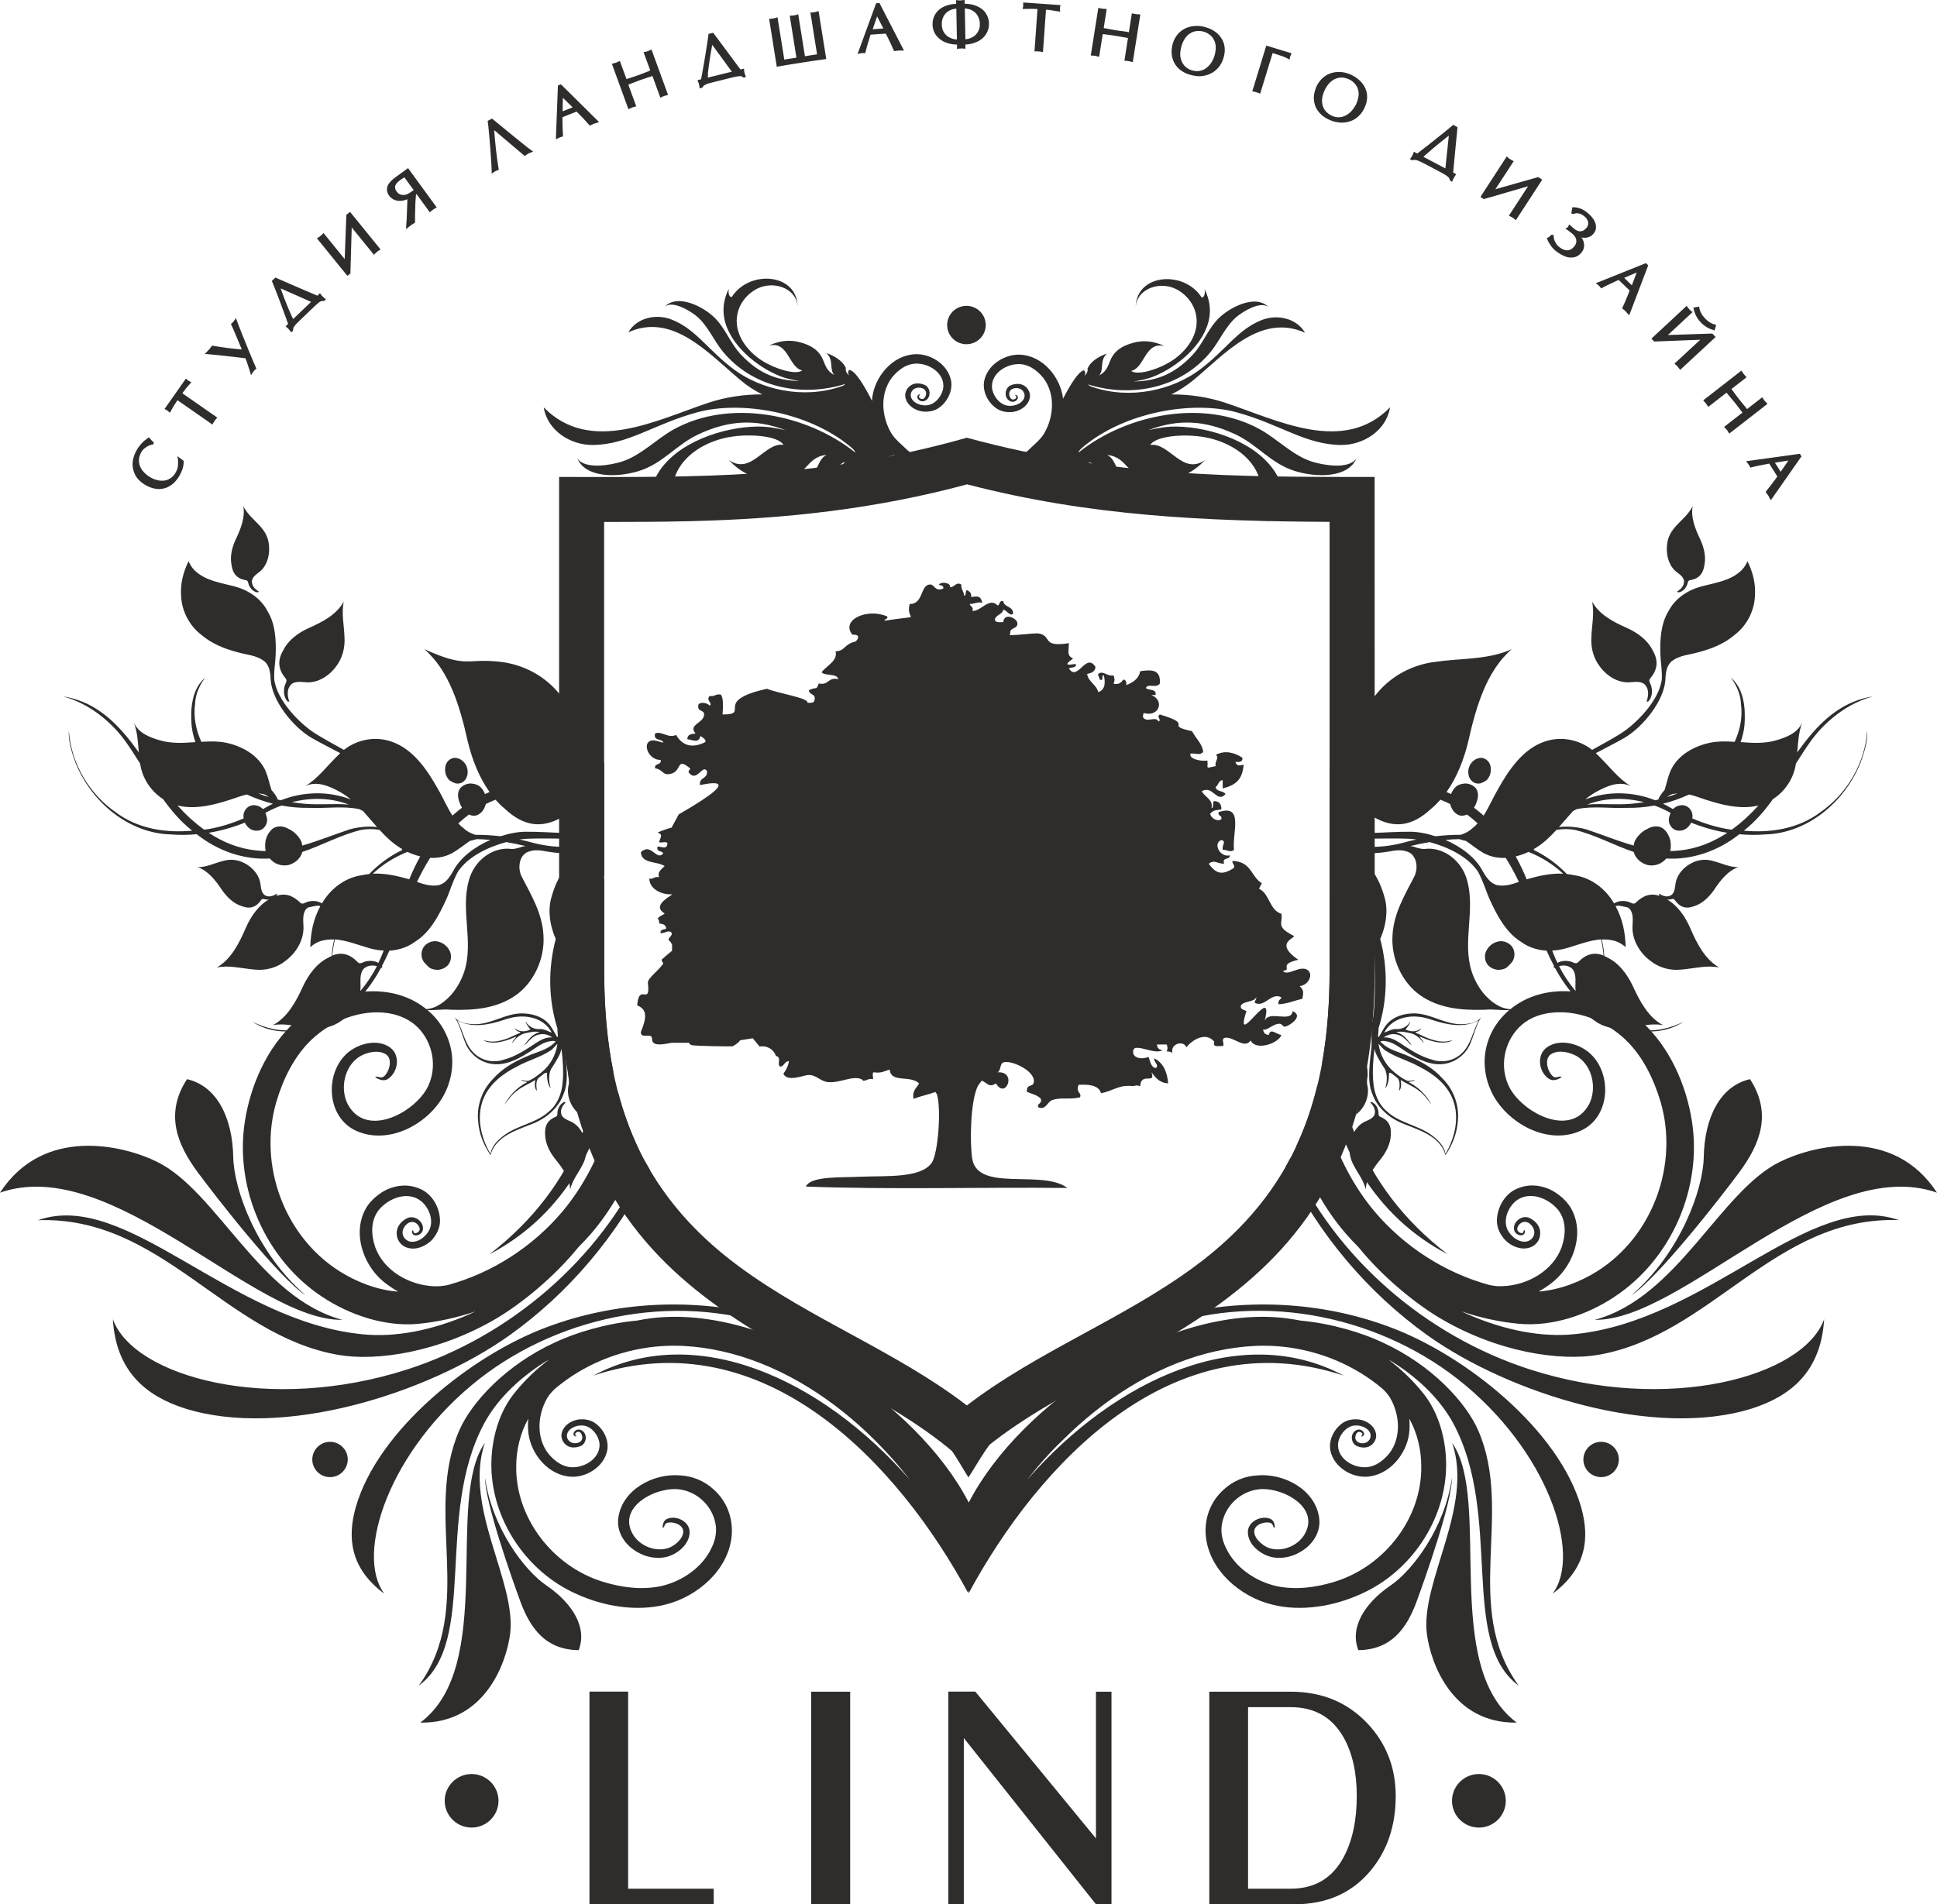 <?xml version="1.0" encoding="UTF-8"?> <svg xmlns="http://www.w3.org/2000/svg" width="60" height="59" viewBox="0 0 60 59" fill="none"> <path fill-rule="evenodd" clip-rule="evenodd" d="M55.158 14.617L55.397 14.269L54.979 14.335L55.158 14.617ZM55.788 14.159L54.889 15.447L54.851 15.5L54.821 15.444L54.794 15.393L54.782 15.369L54.77 15.351L54.758 15.334L54.74 15.307L54.71 15.265L54.692 15.241L54.71 15.218L54.764 15.149L54.827 15.069C54.851 15.039 54.871 15.009 54.889 14.986C54.907 14.962 54.928 14.932 54.952 14.902L55.012 14.822L55.054 14.763L54.803 14.364C54.677 14.388 54.567 14.409 54.477 14.427C54.382 14.447 54.304 14.465 54.251 14.48L54.221 14.489L54.206 14.462C54.2 14.454 54.197 14.442 54.188 14.43L54.185 14.427L54.176 14.412L54.17 14.4L54.161 14.388L54.149 14.37L54.137 14.355L54.128 14.343L54.086 14.29L54.155 14.281L55.725 14.064L55.752 14.061L55.767 14.082L55.791 14.123L55.806 14.144L55.788 14.159ZM54.116 12.675L54.552 12.336L54.585 12.31L54.609 12.345L54.624 12.366C54.63 12.375 54.636 12.384 54.639 12.39L54.642 12.393L54.66 12.417L54.666 12.423L54.675 12.432L54.698 12.458L54.719 12.479L54.749 12.512L54.716 12.539L53.6 13.407L53.567 13.434L53.543 13.398L53.525 13.371L53.516 13.356L53.504 13.338L53.495 13.324L53.483 13.309L53.465 13.291L53.435 13.258L53.406 13.226L53.441 13.199L53.973 12.785L53.821 12.583C53.779 12.53 53.752 12.491 53.734 12.47C53.722 12.455 53.692 12.42 53.644 12.363L53.48 12.167L52.949 12.58L52.916 12.607L52.892 12.571L52.871 12.542L52.865 12.533L52.853 12.515L52.844 12.503L52.832 12.488L52.818 12.47L52.788 12.438L52.758 12.405L52.791 12.378L53.907 11.51L53.94 11.483L53.964 11.519L53.979 11.54L53.988 11.554L53.997 11.569L54.006 11.581L54.012 11.59L54.021 11.599L54.03 11.608L54.053 11.635L54.071 11.655L54.101 11.688L54.068 11.715L53.633 12.054L53.665 12.096L53.737 12.194C53.767 12.232 53.791 12.265 53.809 12.292C53.83 12.319 53.85 12.348 53.871 12.372C53.889 12.396 53.91 12.423 53.934 12.449C53.958 12.479 53.985 12.512 54.012 12.545L54.083 12.631L54.116 12.675ZM53.149 10.106L53.122 10.199L53.11 10.237L53.071 10.225C52.994 10.202 52.922 10.172 52.856 10.13C52.791 10.089 52.731 10.041 52.677 9.982C52.623 9.925 52.579 9.863 52.543 9.794C52.507 9.726 52.48 9.652 52.462 9.574L52.453 9.533L52.495 9.524L52.593 9.506L52.632 9.5L52.638 9.539C52.647 9.595 52.668 9.652 52.695 9.705C52.725 9.759 52.761 9.809 52.809 9.86C52.856 9.91 52.904 9.949 52.958 9.985C53.008 10.017 53.065 10.041 53.122 10.056L53.161 10.068L53.149 10.106ZM51.175 10.472L52.211 9.509L52.247 9.476L52.274 9.518C52.28 9.527 52.286 9.536 52.295 9.544C52.304 9.553 52.316 9.568 52.328 9.583C52.343 9.598 52.355 9.61 52.364 9.619C52.373 9.628 52.382 9.634 52.388 9.64L52.429 9.669L52.394 9.702L51.665 10.38L53.023 10.335H53.041L53.053 10.347L53.116 10.413L53.143 10.442L53.113 10.469L52.077 11.43L52.044 11.459L52.017 11.424C52.005 11.409 51.996 11.397 51.987 11.385C51.978 11.373 51.97 11.364 51.964 11.355C51.952 11.34 51.931 11.322 51.901 11.296L51.868 11.266L51.901 11.236L52.668 10.526L52.62 10.529L52.292 10.54L51.635 10.567L51.393 10.576L51.256 10.582H51.238L51.226 10.567L51.184 10.523L51.157 10.493L51.175 10.472ZM50.548 8.84L50.698 8.444L50.31 8.608L50.548 8.84ZM51.047 8.242L50.489 9.708L50.465 9.767L50.42 9.72L50.396 9.693L50.384 9.678L50.366 9.657L50.351 9.643L50.337 9.628L50.313 9.607L50.271 9.574L50.247 9.553L50.259 9.527L50.295 9.446L50.337 9.354C50.354 9.316 50.366 9.286 50.378 9.256C50.39 9.226 50.405 9.194 50.417 9.161L50.453 9.069L50.48 9L50.139 8.673C50.023 8.727 49.922 8.774 49.838 8.813C49.748 8.855 49.68 8.89 49.629 8.92L49.599 8.935L49.578 8.911L49.56 8.89L49.557 8.884L49.545 8.87L49.536 8.861L49.527 8.852L49.51 8.837L49.495 8.825L49.483 8.816L49.429 8.774L49.492 8.751L50.961 8.162L50.984 8.153L51.002 8.171L51.038 8.203L51.056 8.221L51.047 8.242ZM48.676 6.589L48.7 6.455L48.706 6.422H48.739C48.763 6.422 48.793 6.422 48.826 6.428C48.856 6.434 48.892 6.443 48.927 6.452C48.966 6.464 49.008 6.482 49.05 6.506C49.092 6.529 49.133 6.559 49.175 6.595C49.202 6.619 49.229 6.639 49.253 6.663C49.277 6.687 49.3 6.714 49.321 6.741C49.342 6.767 49.36 6.794 49.375 6.821C49.39 6.848 49.405 6.877 49.414 6.904C49.426 6.934 49.432 6.964 49.435 6.99C49.438 7.02 49.438 7.047 49.435 7.077C49.432 7.106 49.423 7.133 49.411 7.16C49.399 7.187 49.384 7.213 49.363 7.237C49.333 7.273 49.3 7.303 49.262 7.323C49.223 7.344 49.181 7.359 49.136 7.365C49.092 7.371 49.044 7.368 48.996 7.359H48.99C49.005 7.383 49.017 7.404 49.029 7.427C49.044 7.46 49.056 7.496 49.062 7.529C49.068 7.564 49.071 7.597 49.068 7.633C49.065 7.668 49.056 7.701 49.044 7.734C49.029 7.766 49.011 7.796 48.987 7.826C48.954 7.865 48.918 7.897 48.883 7.921C48.844 7.945 48.802 7.963 48.757 7.972C48.712 7.98 48.668 7.983 48.62 7.978C48.572 7.972 48.524 7.963 48.477 7.942C48.429 7.924 48.378 7.9 48.33 7.87C48.282 7.841 48.235 7.808 48.184 7.769C48.157 7.749 48.13 7.725 48.106 7.695C48.082 7.668 48.056 7.639 48.035 7.606C48.011 7.573 47.99 7.54 47.972 7.508C47.954 7.475 47.939 7.442 47.927 7.41L47.915 7.377L47.948 7.362C47.954 7.359 47.957 7.356 47.963 7.353C47.969 7.35 47.975 7.347 47.978 7.344L47.993 7.332L48.011 7.314L48.029 7.297L48.044 7.285L48.059 7.273L48.079 7.276L48.097 7.279L48.13 7.285L48.127 7.317C48.127 7.344 48.13 7.371 48.136 7.401C48.142 7.43 48.154 7.46 48.172 7.493C48.187 7.526 48.205 7.555 48.226 7.579C48.244 7.606 48.267 7.627 48.288 7.644C48.321 7.671 48.351 7.692 48.384 7.71C48.414 7.728 48.444 7.74 48.474 7.746C48.5 7.755 48.527 7.757 48.554 7.755C48.578 7.755 48.605 7.749 48.629 7.74C48.653 7.731 48.676 7.719 48.697 7.701C48.721 7.683 48.742 7.662 48.763 7.636C48.781 7.615 48.796 7.591 48.805 7.57C48.814 7.549 48.823 7.526 48.826 7.502C48.829 7.478 48.829 7.454 48.826 7.433C48.823 7.41 48.814 7.386 48.802 7.362C48.79 7.338 48.775 7.314 48.757 7.294C48.739 7.27 48.715 7.249 48.688 7.228C48.665 7.21 48.617 7.172 48.542 7.118L48.486 7.077L48.551 7.05L48.557 7.047C48.56 7.044 48.566 7.038 48.569 7.032C48.569 7.029 48.572 7.026 48.575 7.023C48.578 7.017 48.581 7.011 48.584 7.002L48.605 6.952L48.647 6.987C48.671 7.008 48.691 7.026 48.709 7.044C48.727 7.059 48.745 7.074 48.766 7.091C48.802 7.121 48.838 7.142 48.874 7.154C48.906 7.166 48.939 7.169 48.969 7.166C49.002 7.163 49.032 7.151 49.059 7.136C49.086 7.118 49.112 7.094 49.139 7.065C49.154 7.047 49.166 7.029 49.175 7.008C49.184 6.99 49.19 6.97 49.193 6.949C49.196 6.928 49.196 6.907 49.193 6.886C49.19 6.865 49.184 6.845 49.175 6.824C49.166 6.803 49.151 6.782 49.136 6.761C49.118 6.741 49.1 6.72 49.077 6.702C49.047 6.678 49.017 6.657 48.987 6.642C48.957 6.628 48.93 6.619 48.901 6.613C48.874 6.607 48.847 6.604 48.823 6.607C48.799 6.61 48.778 6.616 48.757 6.625L48.745 6.631L48.733 6.628L48.718 6.625L48.679 6.619L48.676 6.589ZM45.876 6.072L46.646 4.888L46.673 4.844L46.709 4.882C46.712 4.885 46.718 4.891 46.73 4.9C46.742 4.909 46.757 4.918 46.775 4.93L46.799 4.945L46.852 4.974L46.888 4.995L46.864 5.031L46.321 5.863L47.629 5.492L47.647 5.486L47.661 5.495L47.739 5.545L47.772 5.566L47.751 5.599L46.981 6.782L46.957 6.821L46.921 6.794C46.909 6.782 46.894 6.773 46.882 6.764C46.87 6.755 46.861 6.75 46.852 6.744C46.846 6.738 46.834 6.732 46.822 6.726C46.808 6.717 46.793 6.711 46.778 6.702L46.739 6.681L46.763 6.645L47.333 5.771L46.136 6.119C46.112 6.125 46.085 6.134 46.055 6.14C46.025 6.149 45.998 6.158 45.978 6.164L45.96 6.17L45.945 6.158L45.894 6.125L45.861 6.104L45.876 6.072ZM44.091 4.858L44.772 5.218L44.792 5.019L44.834 4.632L44.867 4.314L44.879 4.201L44.78 4.279C44.727 4.32 44.676 4.359 44.631 4.398C44.586 4.433 44.542 4.469 44.494 4.511C44.446 4.549 44.395 4.591 44.347 4.635C44.294 4.68 44.243 4.725 44.195 4.766C44.16 4.793 44.127 4.826 44.091 4.858ZM43.843 4.728L43.9 4.757L44.034 4.653L44.249 4.487C44.333 4.421 44.41 4.359 44.485 4.299C44.562 4.237 44.637 4.178 44.709 4.121C44.786 4.059 44.846 4.011 44.888 3.975C44.933 3.937 44.968 3.907 44.992 3.886L45.013 3.868L45.037 3.88L45.124 3.928L45.148 3.94L45.145 3.966L45.124 4.184L45.082 4.612L45.037 5.087L45.022 5.251L45.013 5.346L45.067 5.376L45.109 5.4L45.079 5.438C45.073 5.447 45.067 5.456 45.061 5.465C45.055 5.477 45.046 5.489 45.04 5.501C45.028 5.522 45.022 5.539 45.013 5.551C45.007 5.566 45.001 5.578 44.998 5.587L44.983 5.632L44.942 5.608L44.927 5.599L44.909 5.59L44.906 5.569C44.906 5.557 44.903 5.545 44.897 5.533C44.891 5.522 44.885 5.513 44.876 5.501C44.867 5.489 44.852 5.477 44.837 5.465C44.822 5.453 44.804 5.441 44.786 5.429C44.766 5.417 44.742 5.403 44.712 5.385C44.679 5.367 44.643 5.346 44.604 5.325L44.16 5.09C44.121 5.07 44.085 5.052 44.049 5.034C44.016 5.019 43.989 5.004 43.968 4.995C43.947 4.986 43.927 4.977 43.909 4.971C43.891 4.965 43.87 4.96 43.852 4.957C43.837 4.954 43.819 4.954 43.804 4.954C43.789 4.954 43.774 4.957 43.759 4.963L43.742 4.968L43.727 4.96L43.715 4.954L43.673 4.93L43.703 4.891C43.709 4.885 43.715 4.876 43.724 4.861C43.733 4.847 43.742 4.829 43.753 4.811L43.762 4.787L43.783 4.737L43.801 4.698L43.843 4.728ZM42.016 3.208C42.034 3.164 42.049 3.125 42.058 3.086C42.07 3.048 42.076 3.012 42.081 2.976C42.087 2.944 42.087 2.908 42.084 2.872C42.081 2.837 42.076 2.801 42.064 2.765C42.052 2.73 42.04 2.694 42.019 2.664C42.001 2.631 41.977 2.602 41.95 2.575C41.923 2.545 41.893 2.521 41.864 2.501C41.834 2.48 41.798 2.462 41.762 2.447C41.711 2.426 41.658 2.411 41.61 2.405C41.559 2.399 41.511 2.402 41.464 2.411C41.416 2.42 41.371 2.438 41.326 2.459C41.284 2.483 41.243 2.512 41.204 2.548C41.165 2.587 41.129 2.628 41.096 2.679C41.063 2.73 41.034 2.786 41.01 2.845C40.986 2.905 40.968 2.961 40.959 3.018C40.95 3.071 40.947 3.125 40.953 3.176C40.959 3.226 40.968 3.274 40.986 3.315C41.001 3.357 41.025 3.399 41.054 3.431C41.084 3.467 41.117 3.5 41.153 3.526C41.189 3.553 41.231 3.577 41.275 3.595C41.317 3.613 41.362 3.625 41.401 3.63C41.44 3.636 41.481 3.636 41.52 3.63C41.559 3.625 41.598 3.616 41.634 3.601C41.669 3.586 41.702 3.571 41.735 3.547C41.768 3.526 41.798 3.503 41.828 3.476C41.855 3.449 41.882 3.422 41.905 3.39C41.929 3.36 41.95 3.327 41.968 3.297C41.989 3.268 42.004 3.238 42.016 3.208ZM41.216 3.729C41.162 3.708 41.111 3.681 41.063 3.654C41.016 3.625 40.974 3.595 40.935 3.559C40.896 3.523 40.861 3.485 40.831 3.446C40.801 3.404 40.777 3.363 40.756 3.318C40.735 3.274 40.72 3.226 40.711 3.179C40.702 3.131 40.696 3.08 40.696 3.03C40.696 2.979 40.702 2.926 40.714 2.875C40.726 2.825 40.741 2.771 40.762 2.718C40.783 2.664 40.81 2.614 40.84 2.569C40.869 2.524 40.902 2.483 40.941 2.444C40.977 2.408 41.019 2.376 41.06 2.346C41.102 2.319 41.147 2.295 41.195 2.278C41.243 2.26 41.29 2.248 41.341 2.239C41.392 2.23 41.443 2.227 41.493 2.23C41.544 2.23 41.598 2.239 41.649 2.248C41.699 2.26 41.753 2.275 41.804 2.295C41.852 2.316 41.899 2.337 41.941 2.364C41.986 2.391 42.028 2.417 42.067 2.45C42.105 2.483 42.141 2.515 42.174 2.554C42.207 2.59 42.234 2.631 42.261 2.673C42.285 2.718 42.305 2.762 42.32 2.81C42.335 2.857 42.344 2.908 42.347 2.961C42.35 3.015 42.347 3.068 42.338 3.125C42.329 3.181 42.311 3.238 42.288 3.294C42.267 3.348 42.24 3.399 42.21 3.446C42.18 3.494 42.147 3.535 42.108 3.574C42.073 3.613 42.031 3.645 41.989 3.675C41.947 3.705 41.899 3.729 41.852 3.746C41.804 3.764 41.753 3.779 41.702 3.788C41.652 3.797 41.598 3.8 41.544 3.8C41.49 3.797 41.437 3.791 41.383 3.779C41.323 3.77 41.27 3.752 41.216 3.729ZM38.8 2.798L39.212 1.451L39.224 1.412L39.263 1.424L39.965 1.638L40.007 1.65L39.992 1.689C39.989 1.698 39.983 1.707 39.98 1.719L39.974 1.728L39.968 1.739L39.965 1.748L39.962 1.763L39.956 1.793L39.947 1.846L39.899 1.82C39.878 1.808 39.854 1.796 39.825 1.784C39.798 1.772 39.765 1.76 39.732 1.745L39.535 1.68L39.421 1.644L39.048 2.86L39.036 2.902L38.998 2.887L38.947 2.869C38.932 2.863 38.92 2.86 38.914 2.857C38.902 2.854 38.89 2.851 38.878 2.848C38.86 2.845 38.845 2.84 38.83 2.837L38.788 2.828L38.8 2.798ZM37.633 1.68C37.642 1.635 37.651 1.591 37.654 1.552C37.657 1.513 37.66 1.475 37.657 1.439C37.657 1.406 37.651 1.371 37.642 1.338C37.633 1.305 37.621 1.27 37.603 1.237C37.585 1.204 37.567 1.171 37.544 1.145C37.52 1.118 37.493 1.091 37.46 1.067C37.43 1.044 37.394 1.026 37.361 1.008C37.326 0.993 37.29 0.981 37.251 0.972C37.197 0.96 37.144 0.957 37.093 0.96C37.042 0.963 36.994 0.972 36.949 0.99C36.905 1.008 36.863 1.032 36.824 1.061C36.785 1.091 36.749 1.13 36.719 1.171C36.687 1.216 36.66 1.264 36.636 1.317C36.612 1.371 36.594 1.433 36.579 1.499C36.564 1.561 36.558 1.62 36.558 1.677C36.558 1.733 36.564 1.784 36.579 1.835C36.594 1.882 36.612 1.927 36.636 1.965C36.66 2.004 36.69 2.04 36.722 2.069C36.758 2.099 36.794 2.126 36.836 2.147C36.878 2.168 36.923 2.182 36.97 2.191C37.015 2.2 37.06 2.206 37.102 2.203C37.144 2.203 37.182 2.194 37.218 2.182C37.257 2.171 37.293 2.153 37.326 2.135C37.358 2.114 37.388 2.093 37.415 2.066C37.445 2.04 37.469 2.01 37.493 1.98C37.517 1.951 37.538 1.918 37.556 1.882C37.573 1.846 37.588 1.814 37.603 1.778C37.615 1.745 37.624 1.713 37.633 1.68ZM36.934 2.334C36.878 2.322 36.824 2.304 36.773 2.287C36.722 2.266 36.675 2.242 36.63 2.215C36.585 2.188 36.543 2.156 36.508 2.123C36.472 2.087 36.439 2.052 36.412 2.01C36.385 1.968 36.361 1.927 36.343 1.879C36.325 1.832 36.31 1.784 36.302 1.733C36.293 1.683 36.29 1.632 36.29 1.579C36.293 1.525 36.299 1.472 36.31 1.415C36.322 1.359 36.34 1.305 36.361 1.255C36.382 1.204 36.409 1.16 36.439 1.115C36.469 1.07 36.502 1.032 36.54 0.999C36.576 0.963 36.618 0.934 36.66 0.91C36.702 0.883 36.749 0.862 36.797 0.847C36.845 0.83 36.896 0.818 36.946 0.812C36.997 0.806 37.051 0.803 37.105 0.803C37.158 0.806 37.212 0.812 37.266 0.824C37.317 0.836 37.367 0.847 37.415 0.865C37.463 0.883 37.508 0.904 37.553 0.928C37.597 0.951 37.639 0.981 37.678 1.011C37.717 1.041 37.752 1.076 37.782 1.115C37.815 1.154 37.842 1.195 37.866 1.24C37.887 1.284 37.905 1.332 37.92 1.386C37.932 1.436 37.938 1.493 37.938 1.549C37.938 1.606 37.932 1.665 37.917 1.725C37.905 1.781 37.887 1.838 37.866 1.888C37.845 1.939 37.818 1.986 37.788 2.031C37.758 2.075 37.726 2.114 37.687 2.15C37.648 2.185 37.609 2.218 37.564 2.245C37.52 2.272 37.472 2.295 37.424 2.313C37.376 2.331 37.323 2.343 37.269 2.352C37.215 2.361 37.161 2.361 37.105 2.361C37.048 2.355 36.991 2.346 36.934 2.334ZM34.967 1.002L35.054 0.455L35.06 0.413L35.101 0.422L35.128 0.428H35.131C35.14 0.431 35.152 0.434 35.161 0.434H35.164L35.179 0.437L35.191 0.44H35.2H35.215L35.251 0.443L35.281 0.446L35.322 0.449L35.316 0.491L35.095 1.882L35.089 1.924L35.048 1.915C35.039 1.912 35.024 1.909 35.006 1.906L35 1.903L34.979 1.897L34.964 1.894L34.943 1.891L34.919 1.888L34.874 1.885L34.83 1.882L34.836 1.841L34.94 1.177L34.689 1.133C34.618 1.121 34.573 1.112 34.549 1.109C34.528 1.106 34.483 1.1 34.412 1.088L34.158 1.056L34.053 1.719L34.047 1.76L34.006 1.751L33.961 1.739L33.937 1.733L33.919 1.73L33.901 1.728L33.877 1.725L33.833 1.722L33.788 1.719L33.794 1.677L34.015 0.285L34.021 0.244L34.062 0.253L34.089 0.259H34.092C34.101 0.262 34.113 0.265 34.122 0.265H34.125L34.14 0.268L34.152 0.271H34.161H34.176L34.212 0.274L34.239 0.277L34.28 0.279L34.274 0.321L34.188 0.868L34.245 0.88L34.358 0.901C34.397 0.91 34.439 0.916 34.477 0.922C34.519 0.928 34.552 0.934 34.576 0.94C34.606 0.946 34.639 0.948 34.677 0.954C34.716 0.96 34.755 0.966 34.797 0.969L34.907 0.984L34.967 1.002ZM32.4 0.3L32.31 1.57L32.307 1.615L32.262 1.606C32.247 1.603 32.232 1.6 32.217 1.597C32.202 1.594 32.191 1.594 32.176 1.594C32.161 1.594 32.146 1.591 32.131 1.591C32.116 1.591 32.101 1.591 32.089 1.591L32.044 1.594L32.047 1.549L32.137 0.279C32.077 0.277 32.02 0.274 31.958 0.274C31.883 0.274 31.805 0.274 31.725 0.277L31.677 0.279L31.686 0.232L31.689 0.22L31.692 0.202L31.695 0.187V0.178V0.169V0.152V0.137V0.122V0.077L31.74 0.08L32.806 0.155L32.85 0.158L32.841 0.196L32.838 0.214V0.217C32.838 0.223 32.835 0.229 32.835 0.235V0.241V0.25C32.835 0.253 32.835 0.259 32.835 0.265V0.288V0.3V0.303V0.312L32.838 0.363L32.791 0.354C32.722 0.342 32.65 0.33 32.582 0.321C32.519 0.309 32.459 0.303 32.4 0.3ZM29.644 1.463V1.38C29.599 1.38 29.554 1.377 29.512 1.371C29.459 1.365 29.405 1.353 29.357 1.338C29.309 1.323 29.265 1.305 29.22 1.282C29.178 1.261 29.139 1.234 29.104 1.204C29.068 1.174 29.038 1.145 29.011 1.112C28.984 1.079 28.96 1.044 28.942 1.005C28.924 0.966 28.909 0.928 28.901 0.886C28.892 0.844 28.886 0.803 28.886 0.758C28.886 0.699 28.892 0.639 28.906 0.586C28.921 0.532 28.945 0.479 28.975 0.431C29.005 0.384 29.044 0.339 29.088 0.3C29.133 0.262 29.184 0.229 29.244 0.202C29.303 0.175 29.366 0.155 29.435 0.14C29.492 0.128 29.551 0.122 29.617 0.119V0.051V0L29.665 0.009C29.671 0.009 29.683 0.012 29.695 0.012C29.709 0.012 29.727 0.012 29.745 0.012C29.763 0.012 29.781 0.012 29.796 0.009C29.811 0.009 29.82 0.006 29.829 0.003L29.88 0V0.048V0.116C29.945 0.116 30.005 0.122 30.062 0.131C30.131 0.143 30.196 0.161 30.256 0.187C30.316 0.214 30.369 0.244 30.414 0.279C30.462 0.315 30.501 0.357 30.534 0.407C30.566 0.455 30.59 0.505 30.608 0.559C30.623 0.613 30.635 0.669 30.635 0.731C30.635 0.791 30.629 0.847 30.614 0.901C30.599 0.954 30.575 1.008 30.546 1.056C30.516 1.103 30.477 1.148 30.432 1.189C30.387 1.228 30.337 1.261 30.277 1.29C30.217 1.317 30.154 1.341 30.086 1.356C30.029 1.368 29.969 1.377 29.904 1.38V1.463V1.513L29.856 1.505C29.847 1.502 29.838 1.502 29.823 1.502C29.808 1.502 29.79 1.502 29.772 1.502C29.754 1.502 29.736 1.502 29.721 1.505C29.707 1.505 29.698 1.507 29.689 1.507L29.641 1.519L29.644 1.463ZM29.172 0.755C29.172 0.788 29.175 0.821 29.181 0.853C29.187 0.883 29.196 0.916 29.208 0.943C29.22 0.969 29.235 0.996 29.253 1.023C29.271 1.047 29.289 1.07 29.312 1.091C29.333 1.112 29.36 1.133 29.387 1.148C29.414 1.163 29.444 1.177 29.474 1.189C29.503 1.201 29.536 1.21 29.572 1.216C29.593 1.219 29.617 1.222 29.641 1.222L29.623 0.268C29.584 0.271 29.551 0.277 29.515 0.285C29.471 0.297 29.432 0.315 29.393 0.336C29.357 0.357 29.324 0.384 29.294 0.413C29.268 0.443 29.244 0.476 29.226 0.511C29.208 0.547 29.193 0.586 29.184 0.627C29.175 0.669 29.172 0.711 29.172 0.755ZM30.351 0.734C30.351 0.693 30.346 0.651 30.334 0.61C30.325 0.571 30.307 0.532 30.289 0.497C30.268 0.461 30.244 0.428 30.217 0.398C30.187 0.369 30.154 0.345 30.116 0.324C30.077 0.303 30.035 0.288 29.99 0.277C29.957 0.268 29.922 0.265 29.886 0.262L29.904 1.216C29.927 1.213 29.951 1.21 29.972 1.207C30.005 1.201 30.038 1.189 30.068 1.177C30.098 1.166 30.128 1.151 30.154 1.133C30.181 1.115 30.205 1.097 30.226 1.073C30.247 1.053 30.265 1.029 30.283 1.002C30.298 0.975 30.313 0.948 30.325 0.919C30.337 0.889 30.343 0.859 30.348 0.83C30.348 0.803 30.351 0.77 30.351 0.734ZM27.363 0.883L27.169 0.508L27.032 0.907L27.363 0.883ZM27.253 0.116L27.972 1.51L28.002 1.567H27.936H27.897H27.879H27.852H27.832L27.808 1.57L27.778 1.573L27.724 1.579L27.694 1.582L27.682 1.555L27.646 1.475L27.605 1.383C27.59 1.35 27.575 1.317 27.56 1.287C27.545 1.255 27.53 1.225 27.515 1.195L27.47 1.106L27.438 1.041L26.966 1.073C26.927 1.198 26.894 1.302 26.87 1.389C26.843 1.484 26.823 1.558 26.811 1.615L26.805 1.644H26.775C26.763 1.644 26.751 1.644 26.736 1.644H26.73H26.712H26.697C26.694 1.644 26.691 1.644 26.685 1.647L26.664 1.65L26.646 1.653L26.631 1.659L26.563 1.671L26.587 1.609L27.13 0.125L27.139 0.101L27.166 0.098L27.214 0.095L27.241 0.092L27.253 0.116ZM24.294 1.846L24.67 1.787L24.47 0.532L24.464 0.485H24.512C24.524 0.485 24.539 0.485 24.553 0.482C24.569 0.482 24.583 0.479 24.598 0.476C24.616 0.473 24.631 0.47 24.646 0.467C24.658 0.464 24.67 0.461 24.679 0.458L24.724 0.44L24.733 0.488L24.933 1.742L25.309 1.683L25.109 0.428L25.097 0.387H25.145C25.157 0.387 25.172 0.387 25.186 0.384C25.201 0.384 25.216 0.381 25.228 0.378C25.24 0.375 25.255 0.372 25.27 0.369C25.285 0.366 25.3 0.363 25.312 0.357L25.357 0.342L25.363 0.387L25.587 1.787L25.593 1.829L25.551 1.835C25.503 1.841 25.416 1.852 25.294 1.87C25.169 1.888 25.01 1.912 24.825 1.942C24.649 1.968 24.5 1.992 24.377 2.013C24.255 2.034 24.165 2.049 24.103 2.061L24.061 2.069L24.055 2.028L23.831 0.627L23.825 0.58H23.873C23.885 0.58 23.897 0.58 23.912 0.577C23.927 0.577 23.942 0.574 23.956 0.571C23.971 0.568 23.983 0.565 23.998 0.562C24.013 0.559 24.025 0.556 24.04 0.55L24.085 0.535L24.091 0.58L24.294 1.846ZM21.923 2.405L22.67 2.221L22.55 2.058L22.431 1.894L22.32 1.742L22.129 1.481L22.061 1.389L22.04 1.51C22.028 1.585 22.016 1.647 22.007 1.698C21.998 1.751 21.989 1.808 21.98 1.873C21.971 1.936 21.962 2.001 21.953 2.061C21.944 2.126 21.938 2.191 21.929 2.26C21.932 2.313 21.929 2.361 21.923 2.405ZM21.655 2.471L21.717 2.456L21.747 2.289L21.795 2.022C21.813 1.918 21.831 1.82 21.846 1.725C21.864 1.623 21.878 1.528 21.89 1.442C21.905 1.353 21.917 1.279 21.926 1.213C21.935 1.151 21.941 1.106 21.944 1.076L21.947 1.05L21.974 1.044L22.07 1.02L22.093 1.017L22.108 1.038L22.24 1.213L22.497 1.561L22.783 1.945L22.873 2.066L22.938 2.153L22.998 2.138L23.046 2.126L23.049 2.174C23.049 2.182 23.052 2.194 23.052 2.206C23.055 2.221 23.058 2.233 23.061 2.248C23.067 2.269 23.07 2.287 23.076 2.304C23.082 2.319 23.085 2.331 23.088 2.34L23.109 2.385L23.061 2.397L23.049 2.399L23.028 2.405L23.013 2.391C23.004 2.382 22.995 2.376 22.983 2.37C22.971 2.364 22.959 2.361 22.944 2.361C22.929 2.358 22.912 2.358 22.894 2.361C22.876 2.361 22.855 2.364 22.834 2.37C22.81 2.373 22.78 2.379 22.747 2.385C22.715 2.394 22.676 2.402 22.628 2.414L22.138 2.536C22.093 2.548 22.052 2.557 22.019 2.566C21.986 2.575 21.956 2.584 21.932 2.59C21.911 2.596 21.89 2.605 21.872 2.614C21.855 2.623 21.837 2.631 21.822 2.64C21.807 2.649 21.795 2.658 21.786 2.67C21.777 2.682 21.768 2.694 21.759 2.706L21.75 2.721L21.732 2.724L21.717 2.727L21.669 2.738L21.666 2.691C21.666 2.682 21.664 2.67 21.661 2.655C21.658 2.64 21.652 2.62 21.649 2.599L21.64 2.575L21.622 2.524L21.607 2.483L21.655 2.471ZM20.141 2.179L19.95 1.659L19.935 1.617L19.977 1.606L20.004 1.603L20.018 1.6L20.037 1.594L20.048 1.591L20.06 1.588L20.072 1.585L20.084 1.579L20.114 1.564L20.129 1.558L20.141 1.552L20.18 1.534L20.195 1.573L20.678 2.899L20.693 2.941L20.651 2.953L20.631 2.958L20.604 2.964L20.583 2.97L20.571 2.973L20.553 2.982L20.532 2.991L20.493 3.009L20.454 3.027L20.439 2.985L20.21 2.355L19.968 2.435C19.899 2.459 19.854 2.474 19.833 2.48C19.816 2.486 19.774 2.504 19.702 2.53L19.463 2.623L19.693 3.253L19.708 3.294L19.666 3.306L19.622 3.318L19.601 3.324L19.583 3.33L19.568 3.336L19.544 3.348L19.505 3.366L19.466 3.384L19.451 3.342L18.968 2.016L18.953 1.977L18.994 1.965L19.021 1.959L19.036 1.956L19.054 1.951L19.069 1.945L19.078 1.942L19.09 1.939L19.102 1.933L19.135 1.918L19.162 1.906L19.201 1.888L19.215 1.93L19.407 2.45L19.46 2.432L19.571 2.397C19.61 2.385 19.648 2.37 19.687 2.358C19.72 2.346 19.753 2.334 19.783 2.325C19.81 2.316 19.839 2.304 19.878 2.289C19.911 2.278 19.95 2.263 19.992 2.245L20.096 2.203L20.141 2.179ZM17.738 3.327L17.436 3.03L17.427 3.449L17.738 3.327ZM17.394 2.631L18.511 3.737L18.556 3.782L18.493 3.803L18.469 3.812L18.439 3.821L18.412 3.83L18.391 3.836L18.37 3.845L18.341 3.859L18.293 3.883L18.272 3.895L18.251 3.871L18.191 3.806L18.126 3.732C18.105 3.708 18.081 3.681 18.054 3.654C18.03 3.627 18.006 3.604 17.982 3.58L17.914 3.512L17.86 3.458L17.421 3.633C17.421 3.761 17.424 3.871 17.427 3.963C17.43 4.062 17.436 4.139 17.439 4.195L17.442 4.225L17.412 4.234C17.4 4.237 17.388 4.243 17.373 4.246H17.37L17.352 4.252L17.337 4.258L17.326 4.264L17.308 4.273L17.29 4.282L17.278 4.288L17.218 4.317L17.221 4.249L17.281 2.676V2.649L17.305 2.64L17.349 2.623L17.373 2.614L17.394 2.631ZM15.307 4.035C15.325 4.267 15.346 4.478 15.367 4.668C15.391 4.879 15.418 5.067 15.445 5.227L15.451 5.26L15.421 5.272L15.385 5.287L15.367 5.296L15.352 5.301L15.34 5.307L15.325 5.316L15.316 5.322L15.293 5.337L15.23 5.379V5.304C15.23 5.287 15.23 5.257 15.227 5.215C15.224 5.174 15.221 5.114 15.218 5.043C15.215 4.971 15.209 4.897 15.203 4.817C15.197 4.74 15.191 4.656 15.185 4.567L15.164 4.314C15.155 4.219 15.149 4.142 15.143 4.079C15.137 4.008 15.131 3.946 15.125 3.892C15.119 3.842 15.113 3.803 15.11 3.776L15.104 3.746L15.131 3.732L15.218 3.687L15.242 3.675L15.263 3.693L15.412 3.815L15.63 3.993C15.71 4.062 15.797 4.13 15.881 4.198L16.131 4.401C16.212 4.466 16.281 4.519 16.334 4.564C16.388 4.606 16.43 4.635 16.454 4.653L16.514 4.695L16.448 4.725L16.403 4.742L16.376 4.754L16.358 4.763L16.34 4.772L16.32 4.787L16.317 4.79C16.299 4.802 16.284 4.811 16.275 4.817L16.251 4.832L16.23 4.814L16.179 4.769L16.084 4.689L15.767 4.421L15.442 4.145L15.373 4.085L15.307 4.035ZM12.815 5.89L12.525 5.495L12.489 5.519L12.444 5.548L12.411 5.569C12.387 5.587 12.367 5.602 12.349 5.617C12.334 5.629 12.322 5.64 12.316 5.646C12.268 5.694 12.241 5.742 12.238 5.789C12.235 5.837 12.25 5.887 12.289 5.938C12.31 5.965 12.331 5.988 12.358 6.003C12.382 6.018 12.408 6.03 12.438 6.036C12.468 6.042 12.501 6.042 12.531 6.039C12.564 6.033 12.597 6.024 12.629 6.009C12.647 6 12.668 5.988 12.692 5.973C12.716 5.959 12.74 5.944 12.767 5.923L12.773 5.917C12.785 5.914 12.797 5.905 12.815 5.89ZM12.668 5.248L13.501 6.39L13.528 6.425L13.489 6.449L13.453 6.47L13.43 6.485L13.415 6.494L13.4 6.506L13.382 6.521L13.367 6.532L13.346 6.55L13.313 6.577L13.286 6.541L12.904 6.015L12.886 6.027L12.868 6.262L12.856 6.657V6.758V6.877V6.898L12.838 6.91L12.788 6.94L12.761 6.958L12.74 6.973L12.719 6.987L12.695 7.005L12.647 7.044L12.579 7.1L12.582 7.014L12.585 6.949V6.946L12.597 6.794L12.62 6.173C12.605 6.179 12.588 6.185 12.573 6.191C12.537 6.202 12.498 6.211 12.462 6.217C12.423 6.223 12.385 6.226 12.349 6.223C12.313 6.22 12.274 6.214 12.241 6.202C12.205 6.191 12.173 6.173 12.14 6.149C12.11 6.125 12.08 6.098 12.056 6.066C12.02 6.018 11.999 5.97 11.991 5.923C11.982 5.872 11.985 5.825 12.002 5.774C12.017 5.727 12.047 5.679 12.092 5.632C12.134 5.584 12.188 5.536 12.253 5.489L12.608 5.233L12.641 5.209L12.668 5.248ZM10.737 8.519L9.847 7.421L9.814 7.38L9.862 7.359C9.865 7.356 9.874 7.353 9.883 7.344C9.895 7.338 9.907 7.326 9.924 7.311L9.945 7.294L9.99 7.252L10.023 7.222L10.05 7.255L10.677 8.028L10.728 6.675V6.657L10.742 6.645L10.814 6.589L10.844 6.565L10.868 6.595L11.758 7.692L11.787 7.731L11.749 7.755C11.734 7.763 11.719 7.772 11.707 7.781C11.695 7.79 11.686 7.796 11.677 7.805C11.671 7.811 11.662 7.82 11.65 7.829C11.641 7.838 11.626 7.85 11.611 7.865L11.582 7.894L11.555 7.859L10.895 7.047L10.859 8.29C10.856 8.319 10.856 8.346 10.856 8.373C10.856 8.4 10.856 8.426 10.856 8.453V8.471L10.841 8.483L10.793 8.522L10.763 8.545L10.737 8.519ZM9.08 9.886L9.635 9.354L9.45 9.271L9.265 9.188L9.095 9.113L8.799 8.982L8.694 8.935L8.736 9.054C8.76 9.122 8.784 9.179 8.802 9.232C8.823 9.286 8.844 9.342 8.868 9.399C8.892 9.455 8.915 9.515 8.939 9.574C8.966 9.637 8.993 9.696 9.02 9.759C9.041 9.8 9.059 9.845 9.08 9.886ZM8.88 10.08L8.924 10.035L8.868 9.877L8.775 9.625C8.736 9.518 8.7 9.423 8.671 9.342C8.641 9.262 8.608 9.173 8.569 9.075C8.536 8.985 8.506 8.914 8.485 8.861C8.462 8.804 8.444 8.762 8.432 8.733L8.42 8.706L8.441 8.685L8.512 8.617L8.53 8.599L8.554 8.611L8.754 8.697L9.151 8.87L9.593 9.06L9.748 9.125L9.832 9.161L9.877 9.116L9.913 9.084L9.939 9.122C9.945 9.131 9.951 9.14 9.96 9.149C9.969 9.158 9.978 9.17 9.987 9.179C10.002 9.194 10.017 9.208 10.029 9.22C10.041 9.232 10.05 9.241 10.059 9.244L10.098 9.271L10.062 9.304L10.047 9.316L10.032 9.33L10.011 9.327C9.999 9.324 9.987 9.324 9.975 9.324C9.963 9.327 9.951 9.33 9.936 9.336C9.922 9.342 9.907 9.351 9.892 9.36C9.877 9.372 9.859 9.384 9.844 9.399C9.826 9.414 9.805 9.434 9.778 9.458C9.751 9.482 9.721 9.512 9.689 9.541L9.324 9.892C9.292 9.925 9.262 9.952 9.235 9.979C9.208 10.005 9.187 10.026 9.172 10.041C9.157 10.059 9.142 10.074 9.13 10.092C9.118 10.109 9.106 10.124 9.1 10.139C9.092 10.154 9.086 10.169 9.083 10.184C9.08 10.199 9.077 10.213 9.077 10.228V10.246L9.065 10.258L9.056 10.267L9.02 10.3L8.993 10.258C8.987 10.252 8.981 10.24 8.969 10.228C8.957 10.216 8.945 10.202 8.93 10.184C8.924 10.178 8.903 10.16 8.871 10.13L8.847 10.109L8.88 10.08ZM7.491 10.826L7.479 10.799L7.461 10.758L7.363 10.523L7.303 10.38L7.252 10.258C7.238 10.222 7.223 10.19 7.208 10.157C7.193 10.124 7.178 10.095 7.166 10.068L7.151 10.041L7.175 10.02C7.184 10.014 7.19 10.008 7.199 9.999C7.205 9.993 7.214 9.985 7.22 9.976L7.226 9.97L7.232 9.961L7.249 9.937L7.264 9.919L7.312 9.857L7.336 9.931C7.342 9.946 7.348 9.97 7.363 10.005C7.375 10.041 7.393 10.086 7.417 10.145C7.441 10.204 7.467 10.27 7.494 10.341C7.521 10.407 7.554 10.49 7.593 10.585L7.697 10.844L7.796 11.082C7.829 11.159 7.856 11.221 7.876 11.272C7.9 11.325 7.918 11.367 7.93 11.394L7.942 11.421L7.918 11.441C7.909 11.45 7.9 11.459 7.891 11.465C7.885 11.471 7.879 11.477 7.876 11.48C7.867 11.492 7.856 11.504 7.847 11.516C7.838 11.528 7.829 11.54 7.823 11.552L7.775 11.623L7.751 11.54C7.739 11.498 7.724 11.456 7.712 11.412C7.697 11.37 7.682 11.325 7.667 11.278L7.629 11.168L7.605 11.1L7.3 11.064L7.064 11.037L6.79 11.007C6.688 10.995 6.608 10.989 6.551 10.984C6.491 10.978 6.452 10.975 6.431 10.972L6.345 10.966L6.405 10.903L6.458 10.847C6.473 10.832 6.482 10.82 6.491 10.811L6.5 10.799L6.512 10.784L6.539 10.749L6.56 10.722L6.569 10.71L6.593 10.713C6.769 10.743 6.936 10.767 7.091 10.787C7.232 10.805 7.366 10.817 7.491 10.826ZM5.649 12.185L6.694 12.913L6.73 12.94L6.7 12.973C6.688 12.985 6.679 12.996 6.67 13.008C6.661 13.02 6.652 13.029 6.646 13.041C6.637 13.053 6.631 13.065 6.623 13.077C6.617 13.089 6.608 13.101 6.602 13.113L6.581 13.154L6.542 13.127L5.497 12.399C5.464 12.446 5.431 12.497 5.401 12.547C5.363 12.613 5.321 12.678 5.285 12.747L5.261 12.788L5.225 12.756L5.216 12.747L5.204 12.735L5.192 12.726L5.183 12.72L5.178 12.717L5.163 12.708L5.148 12.699L5.136 12.693L5.097 12.672L5.121 12.637L5.733 11.766L5.757 11.73L5.79 11.757L5.796 11.763L5.804 11.768L5.81 11.774L5.822 11.783L5.831 11.789L5.834 11.792L5.837 11.795L5.846 11.801L5.858 11.807L5.864 11.81L5.873 11.816H5.876L5.882 11.819L5.927 11.843L5.894 11.879C5.849 11.929 5.804 11.983 5.757 12.039C5.721 12.09 5.685 12.137 5.649 12.185ZM5.569 14.189L5.673 14.266L5.688 14.278V14.299C5.691 14.373 5.679 14.45 5.652 14.531C5.628 14.608 5.59 14.688 5.539 14.772C5.509 14.819 5.476 14.864 5.44 14.905C5.404 14.947 5.366 14.983 5.327 15.012C5.285 15.042 5.243 15.069 5.201 15.09C5.157 15.111 5.112 15.125 5.064 15.137C5.016 15.146 4.969 15.152 4.921 15.152C4.873 15.152 4.822 15.146 4.771 15.134C4.721 15.123 4.673 15.108 4.622 15.087C4.571 15.066 4.524 15.039 4.473 15.009C4.407 14.968 4.348 14.92 4.3 14.87C4.252 14.819 4.21 14.763 4.18 14.7C4.151 14.638 4.13 14.575 4.118 14.51C4.106 14.444 4.103 14.376 4.112 14.308C4.118 14.239 4.136 14.171 4.159 14.106C4.183 14.04 4.216 13.975 4.255 13.909C4.297 13.844 4.345 13.781 4.398 13.725C4.452 13.668 4.515 13.618 4.583 13.57L4.616 13.55L4.64 13.579C4.652 13.594 4.667 13.615 4.685 13.633C4.703 13.651 4.724 13.671 4.748 13.695L4.769 13.713L4.757 13.74L4.751 13.752L4.742 13.773L4.718 13.775C4.709 13.775 4.697 13.778 4.685 13.781C4.67 13.784 4.652 13.79 4.631 13.799C4.61 13.808 4.589 13.817 4.568 13.829C4.548 13.841 4.524 13.856 4.5 13.874C4.476 13.889 4.458 13.909 4.437 13.927C4.419 13.948 4.401 13.969 4.386 13.996C4.362 14.031 4.345 14.07 4.333 14.106C4.321 14.141 4.312 14.177 4.306 14.216C4.303 14.251 4.303 14.287 4.306 14.323C4.309 14.358 4.318 14.391 4.33 14.427C4.342 14.459 4.356 14.492 4.377 14.525C4.395 14.557 4.419 14.587 4.446 14.617C4.473 14.647 4.5 14.677 4.533 14.7C4.562 14.727 4.598 14.751 4.634 14.775C4.688 14.807 4.739 14.834 4.792 14.852C4.843 14.87 4.894 14.885 4.948 14.89C4.998 14.896 5.046 14.896 5.094 14.89C5.139 14.885 5.183 14.87 5.225 14.849C5.267 14.828 5.306 14.804 5.339 14.772C5.372 14.742 5.404 14.703 5.428 14.662C5.452 14.623 5.47 14.584 5.485 14.546C5.5 14.507 5.509 14.468 5.512 14.43C5.515 14.388 5.518 14.352 5.518 14.317C5.518 14.284 5.515 14.254 5.512 14.227L5.497 14.132L5.569 14.189ZM23.613 12.22C23.04 12.217 22.47 12.307 21.971 12.47C20.341 13.011 18.293 14.097 16.842 12.622C16.958 13.341 17.669 13.793 18.365 13.787C19.472 13.775 20.254 13.139 21.598 12.774C22.941 12.408 25.04 12.75 26.354 13.85C26.434 13.918 26.488 13.978 26.494 14.022C24.995 12.824 22.595 12.342 20.86 13.309C20.329 13.606 19.851 14.114 19.263 14.302C18.938 14.406 18.126 14.56 17.884 14.204C18.132 14.795 19.081 14.813 19.792 14.593C20.538 14.361 20.95 13.773 21.646 13.451C22.559 13.029 23.38 12.967 24.33 13.327C24.031 13.264 23.795 13.214 23.461 13.216C22.395 13.231 20.959 13.704 20.377 14.668C20.18 14.995 20.078 15.378 20.114 15.875C20.165 15.64 20.278 15.554 20.356 15.586C20.395 15.794 20.475 15.985 20.583 16.154C20.756 16.151 20.929 16.148 21.102 16.145C20.923 15.881 20.81 15.545 20.825 15.203C20.863 14.311 21.643 13.758 22.449 13.57C23.103 13.419 24.091 13.484 24.27 13.784C23.682 13.692 23.276 14.742 22.574 14.251C22.971 14.677 23.398 14.822 23.735 14.858C24.216 14.908 24.616 14.849 24.951 14.489C25.118 14.308 25.276 14.123 25.604 14.094C25.297 14.239 25.369 14.685 24.945 14.84C25.27 14.843 25.694 14.804 25.951 14.543C25.963 14.433 26.073 14.335 26.193 14.308C26.145 14.341 26.067 14.394 26.109 14.522C26.225 14.566 26.36 14.477 26.485 14.444L27.703 14.097C27.766 14.156 27.829 14.213 27.888 14.272C27.972 14.335 28.097 14.314 28.16 14.219C28.235 14.135 28.214 14.01 28.118 13.957C27.939 13.778 27.73 13.624 27.605 13.416C27.3 12.895 27.25 12.185 27.638 11.685C27.838 11.444 28.118 11.236 28.465 11.269C28.853 11.302 29.25 11.593 29.22 11.998C29.199 12.226 29.011 12.497 28.76 12.55C28.572 12.592 28.3 12.509 28.226 12.322C28.193 12.238 28.214 12.143 28.279 12.081C28.375 11.977 28.605 11.986 28.668 12.111C28.709 12.185 28.68 12.298 28.614 12.351C28.572 12.381 28.477 12.351 28.468 12.298C28.456 12.265 28.477 12.256 28.5 12.235L28.488 12.214C28.426 12.235 28.393 12.289 28.426 12.339C28.456 12.414 28.551 12.455 28.635 12.423C28.844 12.348 28.844 12.036 28.656 11.932C28.518 11.87 28.342 11.849 28.205 11.944C28.067 12.039 28.005 12.214 28.058 12.36C28.121 12.568 28.342 12.714 28.56 12.747C28.727 12.768 28.895 12.747 29.041 12.664C29.333 12.485 29.521 12.122 29.459 11.786C29.405 11.525 29.238 11.308 29.008 11.162C28.82 11.037 28.569 10.963 28.348 10.975C27.638 11.004 27.103 11.673 27.02 12.31C27.017 12.345 27.011 12.381 27.011 12.42C26.754 11.911 26.485 11.48 26.306 11.459C26.243 11.537 26.282 11.593 26.303 11.629C26.228 11.578 26.181 11.483 26.202 11.406C26.097 11.162 25.819 11.019 25.596 10.936C25.843 11.156 25.673 11.441 25.846 11.62C25.631 11.513 25.572 11.343 25.506 11.177C25.375 10.844 25.118 10.695 24.774 10.603C24.533 10.538 24.204 10.523 23.819 10.707C24.428 10.558 24.425 11.385 24.849 11.477C24.646 11.635 23.956 11.415 23.55 11.138C23.052 10.796 22.667 10.21 22.879 9.592C23.007 9.223 23.338 8.947 23.655 8.87C24.183 8.742 24.733 9.051 24.709 9.565C24.73 8.884 24.165 8.581 23.601 8.641C23.237 8.679 22.876 8.87 22.664 9.206C22.601 9.206 22.547 9.116 22.574 8.944C22.416 9.274 22.383 9.562 22.431 9.839C22.568 10.65 23.422 11.355 24.145 11.647C24.371 11.739 24.545 11.766 24.765 11.804C24.022 11.795 23.479 11.537 22.968 11.004C22.58 10.6 22.458 10.089 22.01 9.732C21.583 9.393 20.932 9.155 20.604 9.491C20.863 9.313 21.377 9.634 21.571 9.791C21.92 10.077 22.108 10.55 22.392 10.894C23.315 12.015 24.843 12.316 26.184 11.896C26.166 11.926 26.115 11.953 26.04 11.977C24.852 12.378 23.568 12.06 22.747 11.456C21.929 10.85 21.565 10.204 20.813 9.904C20.341 9.714 19.735 9.833 19.463 10.294C20.846 9.675 21.953 10.96 22.921 11.763C23.129 11.944 23.362 12.096 23.613 12.22ZM29.936 9.476C30.265 9.476 30.534 9.741 30.534 10.071C30.534 10.398 30.265 10.665 29.936 10.665C29.608 10.665 29.339 10.401 29.339 10.071C29.339 9.741 29.608 9.476 29.936 9.476ZM31.829 13.972C32.008 13.793 32.217 13.639 32.343 13.431C32.647 12.91 32.698 12.2 32.31 11.7C32.11 11.459 31.829 11.251 31.483 11.284C31.095 11.317 30.698 11.608 30.728 12.012C30.748 12.241 30.937 12.512 31.187 12.565C31.375 12.607 31.647 12.524 31.722 12.336C31.755 12.253 31.734 12.158 31.668 12.096C31.573 11.992 31.343 12 31.28 12.125C31.238 12.2 31.268 12.313 31.334 12.366C31.375 12.396 31.471 12.366 31.48 12.313C31.492 12.28 31.468 12.271 31.447 12.25L31.456 12.229C31.519 12.25 31.552 12.304 31.519 12.354C31.486 12.429 31.393 12.47 31.31 12.438C31.101 12.363 31.101 12.051 31.289 11.947C31.426 11.884 31.602 11.864 31.74 11.959C31.877 12.054 31.94 12.229 31.886 12.375C31.823 12.583 31.602 12.729 31.384 12.762C31.217 12.782 31.05 12.762 30.904 12.678C30.611 12.5 30.423 12.137 30.486 11.801C30.54 11.54 30.707 11.322 30.937 11.177C31.125 11.052 31.375 10.978 31.596 10.989C32.307 11.019 32.841 11.688 32.925 12.325L32.928 12.354C33.176 11.876 33.42 11.492 33.582 11.474C33.645 11.552 33.606 11.608 33.585 11.644C33.659 11.593 33.707 11.498 33.686 11.421C33.791 11.177 34.068 11.034 34.292 10.951C34.044 11.171 34.215 11.456 34.041 11.635C34.257 11.528 34.316 11.358 34.382 11.192C34.513 10.859 34.77 10.71 35.113 10.618C35.355 10.552 35.684 10.538 36.069 10.722C35.46 10.573 35.463 11.4 35.039 11.492C35.242 11.65 35.931 11.43 36.337 11.153C36.836 10.811 37.221 10.225 37.009 9.607C36.881 9.238 36.549 8.962 36.233 8.884C35.705 8.757 35.155 9.066 35.179 9.58C35.155 8.899 35.722 8.596 36.287 8.655C36.651 8.694 37.012 8.884 37.224 9.22C37.287 9.22 37.34 9.131 37.314 8.959C37.472 9.289 37.505 9.577 37.457 9.854C37.32 10.665 36.466 11.37 35.743 11.662C35.516 11.754 35.343 11.78 35.122 11.819C35.866 11.81 36.409 11.552 36.92 11.019C37.308 10.615 37.43 10.103 37.878 9.747C38.305 9.408 38.956 9.17 39.284 9.506C39.024 9.327 38.511 9.649 38.317 9.806C37.968 10.092 37.779 10.564 37.496 10.909C36.573 12.03 35.045 12.331 33.704 11.911C33.722 11.941 33.773 11.968 33.847 11.992C35.036 12.393 36.319 12.075 37.141 11.471C37.959 10.865 38.323 10.219 39.075 9.919C39.547 9.729 40.153 9.848 40.425 10.309C39.042 9.69 37.935 10.975 36.967 11.777C36.767 11.941 36.537 12.093 36.287 12.22C36.86 12.217 37.43 12.307 37.929 12.47C39.562 13.011 41.607 14.097 43.058 12.622C42.941 13.341 42.231 13.793 41.535 13.787C40.428 13.775 39.645 13.139 38.302 12.774C36.958 12.408 34.86 12.75 33.546 13.85C33.465 13.918 33.412 13.978 33.406 14.022C34.904 12.824 37.305 12.342 39.039 13.309C39.571 13.606 40.048 14.114 40.636 14.302C40.962 14.406 41.774 14.56 42.016 14.204C41.768 14.795 40.819 14.813 40.108 14.593C39.362 14.361 38.95 13.773 38.254 13.451C37.34 13.029 36.52 12.967 35.57 13.327C35.869 13.264 36.105 13.214 36.439 13.216C37.505 13.231 38.941 13.704 39.523 14.668C39.72 14.995 39.822 15.378 39.786 15.875C39.735 15.64 39.621 15.554 39.541 15.586C39.505 15.786 39.427 15.97 39.326 16.136C39.153 16.133 38.983 16.128 38.812 16.125C38.983 15.863 39.09 15.536 39.075 15.206C39.036 14.314 38.257 13.761 37.451 13.573C36.797 13.422 35.809 13.487 35.63 13.787C36.218 13.695 36.624 14.745 37.326 14.254C36.928 14.679 36.502 14.825 36.164 14.861C35.684 14.911 35.283 14.852 34.949 14.492C34.782 14.311 34.624 14.126 34.295 14.097C34.603 14.242 34.531 14.688 34.955 14.843C34.63 14.846 34.206 14.807 33.949 14.546C33.937 14.436 33.827 14.338 33.707 14.311C33.755 14.343 33.833 14.397 33.791 14.525C33.674 14.569 33.54 14.48 33.415 14.447L32.068 14.275C31.985 14.338 31.859 14.317 31.796 14.222C31.716 14.15 31.737 14.025 31.829 13.972Z" fill="#2F2C2C"></path> <path fill-rule="evenodd" clip-rule="evenodd" d="M0 36.953C1.349 34.878 3.821 35.484 4.857 35.993C6.72 36.9 8.031 40.206 10.605 40.893C7.873 40.934 3.475 35.731 0 36.953ZM60 36.953C58.651 34.878 56.178 35.484 55.143 35.993C53.28 36.9 51.969 40.206 49.395 40.893C52.127 40.934 56.525 35.731 60 36.953ZM9.464 40.132C7.947 38.817 7.246 36.858 7.225 35.856C7.204 34.637 6.723 33.647 5.792 33.436C5.102 34.5 5.478 35.449 6.126 36.323C6.7 37.099 8.649 39.599 9.464 40.132ZM50.536 40.132C52.053 38.817 52.754 36.858 52.775 35.856C52.796 34.637 53.277 33.647 54.208 33.436C54.898 34.5 54.522 35.449 53.874 36.323C53.3 37.099 51.351 39.599 50.536 40.132ZM40.155 35.505C40.525 36.537 41.036 37.471 41.699 38.235C41.821 38.374 41.947 38.508 42.078 38.639C42.824 39.561 43.819 40.367 44.568 40.819C46.38 41.904 48.336 42.183 49.521 41.975C53.029 41.36 54.987 37.67 58.818 37.803C56.074 36.834 52.892 40.943 48.748 41.339C47.774 41.434 46.643 41.235 45.449 40.714C45.392 40.688 45.332 40.661 45.272 40.631C45.846 40.827 46.443 40.958 47.049 41.015C48.076 41.11 49.163 40.744 50.01 40.179C51.781 39.011 52.733 36.801 52.408 34.735C52.229 33.599 51.718 32.443 50.849 31.649C49.918 30.804 48.368 30.388 47.186 31.003C46.559 31.336 46.129 31.89 46.013 32.579C45.938 33.058 46.034 33.54 46.264 33.956C46.765 34.842 47.971 35.49 48.974 35.029C49.876 34.613 49.939 33.308 49.288 32.672C48.962 32.347 48.336 32.16 47.927 32.443C47.592 32.672 47.655 33.192 47.959 33.412C48.097 33.516 48.252 33.453 48.377 33.37C48.273 33.308 48.198 33.465 48.064 33.308C47.906 33.12 47.843 32.767 48.064 32.651C48.306 32.514 48.649 32.609 48.861 32.734C49.333 33.037 49.467 33.724 49.228 34.203C48.652 35.297 47.094 34.444 46.726 33.629C46.455 33.034 46.589 32.315 47.04 31.845C47.291 31.583 47.625 31.438 47.983 31.387C48.831 31.262 49.733 31.628 50.339 32.202C50.882 32.713 51.228 33.433 51.438 34.14C52.002 36.07 51.208 38.291 49.479 39.385C48.948 39.718 48.306 39.968 47.661 40.016C47.831 39.923 47.992 39.813 48.139 39.689C48.766 39.156 49.103 38.157 48.64 37.396C48.494 37.167 48.243 36.959 47.992 36.843C47.667 36.706 47.332 36.685 47.007 36.822C46.61 36.98 46.359 37.426 46.368 37.854C46.377 38.062 46.473 38.249 46.61 38.407C46.798 38.606 47.102 38.74 47.374 38.657C47.562 38.603 47.709 38.428 47.709 38.22C47.721 38.012 47.583 37.845 47.404 37.75C47.174 37.613 46.84 37.845 46.903 38.116C46.923 38.211 47.04 38.282 47.132 38.273C47.216 38.261 47.249 38.19 47.228 38.116L47.195 38.128C47.195 38.16 47.183 38.19 47.162 38.202C47.088 38.223 46.995 38.148 46.995 38.077C47.007 37.973 47.1 37.869 47.216 37.857C47.395 37.845 47.562 38.065 47.52 38.243C47.5 38.348 47.416 38.431 47.3 38.464C47.049 38.517 46.777 38.297 46.682 38.068C46.565 37.765 46.723 37.402 46.953 37.212C47.362 36.888 47.947 37.108 48.261 37.482C48.524 37.815 48.503 38.252 48.377 38.63C48.115 39.37 47.321 39.819 46.556 39.849C46.413 39.858 46.273 39.843 46.132 39.813C44.744 39.433 43.487 38.615 42.568 37.524C41.929 36.763 41.478 35.865 41.164 34.937C41.015 34.5 40.899 34.051 40.812 33.599C40.654 34.268 40.439 34.904 40.155 35.505ZM43.081 22.657L43.075 22.666L41.385 23.511C41.317 23.609 41.251 23.707 41.185 23.811V27.492C41.263 27.218 41.346 26.948 41.439 26.677C41.343 27.019 41.26 27.364 41.185 27.709V30.058C41.185 31.066 41.117 32.014 40.958 32.903C41.349 35.496 42.591 37.684 44.84 38.859C39.289 34.595 41.248 27.171 43.971 22.208L43.081 22.657ZM3.496 40.872C3.592 42.498 4.532 43.251 5.714 43.634C8.739 44.595 13.241 43.185 15.784 41.371C17.603 40.072 19.104 38.306 20.131 36.251C20.081 36.165 20.033 36.079 19.985 35.993C18.564 39.04 15.793 41.401 12.623 42.427C8.324 43.813 4.135 42.656 3.496 40.872ZM56.504 40.872C56.408 42.498 55.468 43.251 54.286 43.634C51.261 44.595 46.759 43.185 44.216 41.371C42.37 40.051 40.851 38.252 39.821 36.156C39.872 36.067 39.919 35.978 39.967 35.889C41.373 38.987 44.171 41.386 47.374 42.424C51.676 43.813 55.865 42.656 56.504 40.872ZM13.017 53.372C15.017 53.405 15.686 51.526 15.802 50.619C16.002 49.001 14.348 46.697 15.017 44.708C13.781 46.48 15.372 51.63 13.017 53.372ZM46.983 53.372C44.983 53.405 44.314 51.526 44.198 50.619C43.998 49.001 45.652 46.697 44.983 44.708C46.219 46.48 44.628 51.63 46.983 53.372ZM15.026 45.79C15.247 47.354 16.262 48.677 16.931 49.126C17.737 49.679 18.197 50.428 17.925 51.127C16.898 51.115 16.429 50.449 16.125 49.637C15.865 48.93 15.026 46.563 15.026 45.79ZM44.974 45.79C44.753 47.354 43.738 48.677 43.069 49.126C42.263 49.679 41.803 50.428 42.075 51.127C43.102 51.115 43.571 50.449 43.875 49.637C44.135 48.93 44.974 46.563 44.974 45.79ZM31.814 45.852C34.572 42.695 38.477 40.937 41.621 42.62C36.304 40.857 32.145 45.403 30.01 49.355L30.002 49.278V49.281V49.269L29.998 49.281V49.278L29.989 49.355C27.855 45.403 23.696 40.857 18.379 42.62C21.523 40.934 25.431 42.695 28.186 45.852C27.846 45.412 27.479 44.999 27.088 44.612C25.864 43.393 24.335 42.382 22.639 41.934C21.875 41.734 21.069 41.642 20.284 41.725C19.143 41.844 18.05 42.299 17.188 43.031C17.098 43.117 17.015 43.209 16.955 43.31C16.65 43.831 16.599 44.541 16.988 45.041C17.188 45.282 17.468 45.49 17.815 45.457C18.203 45.424 18.6 45.133 18.57 44.728C18.549 44.499 18.361 44.229 18.11 44.175C17.922 44.134 17.65 44.217 17.576 44.404C17.543 44.488 17.564 44.583 17.63 44.645C17.725 44.749 17.955 44.74 18.018 44.615C18.059 44.541 18.03 44.428 17.964 44.375C17.922 44.342 17.826 44.375 17.818 44.428C17.806 44.458 17.829 44.47 17.85 44.491L17.838 44.511C17.776 44.49 17.743 44.437 17.776 44.386C17.806 44.312 17.901 44.27 17.985 44.303C18.194 44.378 18.194 44.69 18.006 44.794C17.868 44.856 17.692 44.877 17.555 44.785C17.418 44.69 17.355 44.514 17.409 44.369C17.471 44.16 17.692 44.015 17.91 43.982C18.077 43.961 18.244 43.982 18.391 44.065C18.683 44.244 18.872 44.606 18.809 44.943C18.755 45.204 18.588 45.421 18.358 45.567C18.17 45.692 17.919 45.766 17.698 45.754C16.988 45.721 16.453 45.056 16.37 44.419C16.352 44.267 16.349 44.113 16.364 43.958C16.113 44.401 15.99 44.934 15.99 45.43C15.97 47.036 17.122 48.528 18.671 49.007C19.248 49.185 19.875 49.269 20.472 49.144C21.12 48.998 21.759 48.57 22.042 47.955C22.168 47.705 22.221 47.413 22.147 47.14C22.03 46.64 21.603 46.233 21.078 46.15C20.367 46.034 19.098 46.67 19.603 47.535C19.812 47.901 20.334 48.118 20.755 47.943C20.934 47.859 21.152 47.672 21.164 47.464C21.173 47.256 20.902 47.152 20.713 47.172C20.546 47.193 20.618 47.309 20.525 47.339C20.525 47.223 20.558 47.089 20.693 47.048C20.964 46.953 21.352 47.143 21.361 47.455C21.373 47.85 20.964 48.175 20.609 48.246C19.887 48.392 19.039 47.776 19.155 47.015C19.28 46.15 20.245 45.638 21.072 45.713C21.448 45.733 21.815 45.879 22.108 46.15C22.526 46.524 22.714 47.057 22.663 47.598C22.559 48.65 21.594 49.474 20.612 49.715C19.71 49.944 18.686 49.768 17.847 49.382C16.307 48.695 15.241 47.098 15.22 45.43C15.211 44.627 15.441 43.75 15.964 43.126C16.268 42.751 16.617 42.418 17.003 42.127C16.955 42.154 16.91 42.18 16.865 42.207C15.996 42.76 15.37 43.417 15.002 44.095C13.453 46.973 14.823 50.862 12.972 52.227C14.742 49.777 13.109 46.878 14.229 44.312C14.605 43.456 15.653 42.299 17.191 41.592C17.818 41.294 18.779 41.003 19.722 40.917C19.875 40.887 20.03 40.86 20.185 40.842C23.806 40.399 28.407 43.447 30.008 46.554C31.608 43.447 36.208 40.399 39.83 40.842C39.985 40.863 40.14 40.887 40.293 40.917C41.236 41.003 42.197 41.294 42.824 41.592C44.365 42.299 45.41 43.459 45.786 44.312C46.906 46.878 45.272 49.777 47.043 52.227C45.189 50.862 46.562 46.973 45.013 44.095C44.645 43.417 44.019 42.76 43.15 42.207C43.105 42.18 43.06 42.154 43.012 42.127C43.395 42.418 43.747 42.751 44.051 43.126C44.574 43.75 44.804 44.627 44.795 45.43C44.774 47.098 43.705 48.695 42.167 49.382C41.329 49.768 40.304 49.944 39.403 49.715C38.418 49.474 37.456 48.65 37.352 47.598C37.298 47.057 37.489 46.524 37.907 46.15C38.2 45.879 38.567 45.733 38.943 45.713C39.77 45.638 40.734 46.15 40.86 47.015C40.976 47.776 40.128 48.392 39.406 48.246C39.051 48.172 38.642 47.85 38.654 47.455C38.663 47.143 39.051 46.956 39.322 47.048C39.46 47.089 39.489 47.226 39.489 47.339C39.394 47.306 39.469 47.193 39.301 47.172C39.113 47.152 38.842 47.256 38.851 47.464C38.862 47.672 39.081 47.859 39.26 47.943C39.678 48.121 40.203 47.901 40.412 47.535C40.914 46.67 39.648 46.034 38.937 46.15C38.415 46.233 37.985 46.64 37.868 47.14C37.794 47.41 37.847 47.702 37.973 47.955C38.257 48.57 38.895 48.998 39.543 49.144C40.14 49.269 40.767 49.185 41.343 49.007C42.893 48.528 44.045 47.036 44.025 45.43C44.025 44.934 43.905 44.401 43.654 43.958C43.669 44.113 43.666 44.267 43.648 44.419C43.565 45.056 43.03 45.721 42.32 45.754C42.099 45.763 41.848 45.692 41.66 45.567C41.43 45.421 41.263 45.201 41.209 44.943C41.146 44.609 41.334 44.244 41.627 44.065C41.773 43.982 41.941 43.961 42.108 43.982C42.329 44.015 42.547 44.16 42.609 44.369C42.663 44.514 42.6 44.693 42.463 44.785C42.326 44.88 42.15 44.859 42.012 44.794C41.824 44.69 41.824 44.378 42.033 44.303C42.117 44.27 42.212 44.315 42.242 44.386C42.275 44.44 42.242 44.49 42.179 44.511L42.167 44.491C42.188 44.47 42.209 44.458 42.2 44.428C42.191 44.375 42.096 44.345 42.054 44.375C41.991 44.428 41.959 44.541 42 44.615C42.063 44.74 42.293 44.752 42.388 44.645C42.451 44.583 42.472 44.488 42.442 44.404C42.367 44.217 42.096 44.134 41.908 44.175C41.657 44.229 41.469 44.499 41.448 44.728C41.415 45.136 41.815 45.427 42.2 45.457C42.547 45.49 42.827 45.279 43.027 45.041C43.415 44.541 43.362 43.831 43.06 43.31C42.998 43.206 42.917 43.117 42.827 43.031C41.965 42.299 40.872 41.844 39.731 41.725C38.946 41.642 38.14 41.737 37.376 41.934C35.68 42.382 34.151 43.393 32.927 44.612C32.521 44.999 32.154 45.415 31.814 45.852ZM11.906 49.379C10.849 48.597 10.754 47.648 11.017 46.709C11.697 44.3 14.617 41.975 16.964 41.11C21.2 39.528 26.58 40.622 29.998 44.74C33.417 40.622 38.797 39.528 43.033 41.11C45.38 41.975 48.3 44.3 48.98 46.709C49.243 47.648 49.148 48.597 48.091 49.379C49.013 48.169 47.953 44.916 45.138 42.715C42.553 40.703 38.856 39.983 35.674 41.226C31.429 42.867 30.566 44.928 29.998 45.775C29.455 44.934 28.568 42.867 24.323 41.226C21.14 39.986 17.444 40.706 14.859 42.715C12.044 44.916 10.987 48.169 11.906 49.379ZM49.596 44.672C49.897 44.672 50.145 44.916 50.145 45.219C50.145 45.519 49.9 45.766 49.596 45.766C49.294 45.766 49.046 45.522 49.046 45.219C49.049 44.916 49.294 44.672 49.596 44.672ZM10.222 44.672C10.524 44.672 10.772 44.916 10.772 45.219C10.772 45.519 10.527 45.766 10.222 45.766C9.921 45.766 9.673 45.522 9.673 45.219C9.676 44.916 9.921 44.672 10.222 44.672ZM19.14 33.825C19.06 34.203 18.958 34.574 18.833 34.94C18.519 35.868 18.068 36.766 17.43 37.527C16.51 38.621 15.253 39.439 13.865 39.816C13.724 39.843 13.584 39.861 13.441 39.852C12.677 39.819 11.882 39.373 11.62 38.633C11.494 38.258 11.473 37.818 11.736 37.485C12.05 37.111 12.638 36.891 13.044 37.215C13.274 37.402 13.432 37.768 13.315 38.071C13.22 38.3 12.948 38.52 12.697 38.467C12.581 38.437 12.497 38.351 12.476 38.246C12.435 38.068 12.602 37.851 12.781 37.86C12.897 37.869 12.99 37.976 13.002 38.08C13.002 38.154 12.906 38.226 12.835 38.205C12.814 38.193 12.802 38.163 12.802 38.131L12.769 38.119C12.748 38.193 12.778 38.264 12.865 38.276C12.96 38.288 13.074 38.214 13.095 38.119C13.157 37.848 12.823 37.619 12.593 37.753C12.414 37.848 12.279 38.015 12.288 38.223C12.288 38.431 12.435 38.609 12.623 38.66C12.895 38.743 13.199 38.606 13.387 38.41C13.524 38.252 13.617 38.065 13.629 37.857C13.641 37.429 13.387 36.98 12.99 36.825C12.665 36.688 12.33 36.709 12.005 36.846C11.754 36.962 11.503 37.17 11.357 37.399C10.897 38.16 11.232 39.162 11.858 39.692C12.008 39.816 12.166 39.926 12.336 40.019C11.691 39.974 11.046 39.721 10.518 39.388C8.789 38.294 7.995 36.073 8.559 34.143C8.768 33.436 9.115 32.716 9.658 32.205C10.264 31.631 11.166 31.265 12.014 31.39C12.369 31.444 12.703 31.589 12.957 31.848C13.408 32.318 13.542 33.037 13.271 33.632C12.903 34.447 11.345 35.3 10.769 34.206C10.527 33.727 10.664 33.037 11.136 32.737C11.345 32.612 11.691 32.517 11.933 32.654C12.154 32.77 12.091 33.123 11.933 33.311C11.796 33.468 11.724 33.311 11.62 33.373C11.745 33.456 11.903 33.519 12.038 33.415C12.342 33.195 12.405 32.674 12.07 32.446C11.661 32.163 11.034 32.35 10.709 32.674C10.061 33.311 10.124 34.613 11.023 35.032C12.029 35.49 13.232 34.845 13.733 33.959C13.963 33.543 14.059 33.061 13.984 32.582C13.868 31.895 13.441 31.342 12.811 31.006C11.629 30.391 10.079 30.807 9.148 31.652C8.279 32.443 7.765 33.602 7.586 34.738C7.261 36.801 8.213 39.014 9.984 40.182C10.832 40.744 11.921 41.11 12.945 41.018C13.554 40.958 14.151 40.827 14.722 40.634C14.662 40.664 14.602 40.691 14.546 40.717C13.351 41.238 12.223 41.437 11.246 41.342C7.1 40.946 3.917 36.837 1.176 37.806C5.007 37.67 6.965 41.363 10.473 41.978C11.655 42.186 13.614 41.904 15.426 40.821C16.175 40.367 17.17 39.564 17.916 38.642C18.047 38.511 18.173 38.377 18.295 38.238C18.931 37.503 19.427 36.614 19.794 35.63C19.522 35.053 19.304 34.456 19.14 33.825ZM18.564 26.68C18.618 26.838 18.669 26.992 18.716 27.15V23.659C18.683 23.609 18.651 23.561 18.615 23.514L16.925 22.669L16.919 22.66L16.029 22.211C18.752 27.174 20.708 34.598 15.161 38.862C17.325 37.732 18.558 35.66 18.997 33.192C18.8 32.217 18.716 31.176 18.716 30.061V27.269C18.669 27.073 18.618 26.876 18.564 26.68Z" fill="#2F2C2C"></path> <path fill-rule="evenodd" clip-rule="evenodd" d="M7.703 18.108C7.685 18.051 7.685 17.989 7.622 17.977C7.363 17.938 7.213 17.795 7.172 17.507C7.118 17.242 7.186 16.96 7.303 16.71C7.455 16.389 7.601 16.032 7.536 15.681C7.775 16.166 8.324 16.318 8.336 16.969C8.351 17.254 8.249 17.578 7.998 17.748C7.906 17.819 7.784 17.917 7.804 18.048C7.816 18.173 7.918 18.265 8.007 18.322C8.022 18.331 8.028 18.334 8.031 18.337C8.025 18.334 8.001 18.328 7.993 18.354C7.852 18.349 7.751 18.23 7.703 18.108ZM17.218 34.598C17.277 34.574 17.263 34.512 17.268 34.452C17.287 34.321 17.358 34.185 17.492 34.14C17.507 34.164 17.528 34.155 17.534 34.149C17.531 34.152 17.525 34.155 17.513 34.167C17.439 34.244 17.361 34.357 17.379 34.482C17.388 34.616 17.528 34.681 17.636 34.729C17.916 34.833 18.093 35.124 18.143 35.407C18.197 35.653 18.149 35.906 18.03 36.117C17.904 36.358 17.725 36.575 17.663 36.852C17.645 36.495 17.421 36.183 17.197 35.909C17.027 35.695 16.895 35.436 16.886 35.166C16.863 34.871 16.973 34.699 17.218 34.598ZM16.943 33.304C16.967 33.123 16.755 33.355 16.674 33.403C16.594 33.501 16.612 33.661 16.63 33.795C16.552 33.73 16.561 33.563 16.582 33.462C16.391 33.581 16.176 33.661 16 33.807C15.847 33.92 15.737 34.081 15.623 34.232C15.77 33.953 15.994 33.718 16.262 33.566C16.433 33.492 16.2 33.533 16.143 33.459C16.101 33.444 16.328 33.516 16.391 33.48C16.528 33.417 16.654 33.322 16.773 33.224C17.039 33.013 17.218 32.695 17.266 32.347C17.268 32.32 17.119 32.523 17.03 32.564C16.71 32.769 16.34 32.861 16.012 33.046C15.579 33.263 15.155 33.581 14.967 34.06C14.749 34.619 14.901 35.255 15.194 35.755C15.229 35.496 15.438 35.306 15.633 35.163C16.053 34.859 16.597 34.8 16.991 34.449C17.257 34.235 17.4 33.893 17.427 33.545C17.463 33.239 17.433 32.796 17.391 32.493C17.361 32.68 17.206 32.903 17.122 33.043C16.973 33.23 16.997 33.501 17.057 33.721C16.973 33.623 16.946 33.444 16.943 33.304ZM16.636 32.294C16.779 32.204 16.937 32.127 17.107 32.145C16.988 32.053 16.836 32.017 16.695 32.053C16.525 32.082 16.409 32.222 16.292 32.344C16.17 32.454 16.325 32.27 16.355 32.231C16.451 32.115 16.57 32.011 16.719 31.981C16.555 31.937 16.385 31.99 16.227 32.023C16.08 32.074 15.958 32.187 15.868 32.317C15.868 32.24 15.997 32.148 15.991 32.118C15.701 32.237 15.385 32.359 15.071 32.276C15.011 32.258 14.934 32.198 15.044 32.246C15.382 32.332 15.719 32.187 16.021 32.038C16.071 32.023 16.185 31.978 16.065 31.963C15.994 31.949 15.88 31.794 16 31.898C16.134 31.981 16.304 31.963 16.436 31.892C16.364 31.845 16.262 31.648 16.286 31.651C16.376 31.818 16.564 31.904 16.74 31.883C16.854 31.877 17.042 31.987 17.089 31.99C16.964 31.746 16.725 31.586 16.468 31.529C16.179 31.458 15.877 31.503 15.603 31.601C15.143 31.755 14.614 31.859 14.164 31.616C14.346 31.946 14.399 32.356 14.677 32.624C14.922 32.867 15.292 32.942 15.606 32.832C15.982 32.734 16.31 32.508 16.636 32.294ZM9.043 24.854C9.109 24.863 9.172 24.872 9.237 24.881C9.754 24.961 10.288 24.884 10.805 24.928C10.241 24.712 9.623 24.706 9.043 24.854ZM8.285 25.151C8.264 25.163 8.243 25.172 8.222 25.184C8.264 25.309 8.279 25.363 8.273 25.419C8.27 25.517 8.222 25.609 8.151 25.669C8.073 25.734 7.966 25.749 7.87 25.731C7.745 25.705 7.64 25.606 7.584 25.488C7.222 25.633 6.846 25.74 6.464 25.803C6.912 26.097 7.407 26.299 7.948 26.35C8.043 26.362 8.136 26.365 8.231 26.368C8.213 26.293 8.21 26.213 8.216 26.133C8.219 26.032 8.255 25.933 8.306 25.841C8.36 25.755 8.428 25.666 8.53 25.63C8.652 25.583 8.79 25.604 8.903 25.663C8.996 25.716 9.052 25.722 9.19 25.865C9.235 25.91 9.303 26.002 9.327 26.058C9.345 26.094 9.357 26.145 9.363 26.198C9.858 26.058 10.348 25.856 10.832 25.696C11.095 25.624 11.393 25.592 11.68 25.624C11.533 25.461 11.39 25.288 11.244 25.128C11.208 25.107 11.172 25.089 11.133 25.071C10.635 24.964 10.103 25.053 9.599 25.03C9.303 25.036 9.011 25.012 8.721 24.958C8.569 25.012 8.422 25.077 8.285 25.151ZM8.049 24.994C8.079 25.012 8.112 25.036 8.145 25.068C8.207 25.036 8.27 25 8.333 24.964C8.372 24.94 8.413 24.923 8.455 24.902C8.178 24.833 7.906 24.735 7.646 24.616C7.404 24.67 7.166 24.777 6.93 24.839C6.473 24.976 5.968 25.074 5.497 24.955C5.75 25.235 6.025 25.491 6.327 25.707C6.748 25.651 7.157 25.523 7.548 25.357C7.545 25.339 7.542 25.321 7.542 25.306C7.53 25.157 7.625 25.012 7.76 24.964C7.852 24.931 7.96 24.949 8.049 24.994ZM8.088 24.593C8.061 24.587 8.034 24.584 8.004 24.584C8.109 24.625 8.213 24.661 8.321 24.694C8.255 24.637 8.184 24.596 8.088 24.593ZM11.548 27.069C11.886 27.055 12.223 27.117 12.548 27.209C12.593 27.218 12.635 27.233 12.677 27.245C12.778 27.001 12.889 26.763 13.017 26.534C12.88 26.501 12.748 26.454 12.62 26.394C12.229 26.552 11.862 26.775 11.548 27.069ZM13.59 27.426C13.755 27.373 13.865 27.289 14.032 26.998C14.247 26.576 14.701 26.237 15.191 26.023C15.047 26.008 14.904 26.002 14.764 25.999C14.689 26.02 14.614 26.044 14.555 26.055C14.37 26.18 14.196 26.326 14.005 26.433C13.787 26.549 13.557 26.591 13.325 26.579C13.172 26.82 13.038 27.069 12.916 27.325C13.131 27.399 13.349 27.468 13.59 27.426ZM10.291 29.606C10.587 29.487 10.841 29.561 11.08 29.811C11.145 29.879 11.217 29.826 11.297 29.796C11.432 29.757 11.593 29.76 11.721 29.834C11.757 29.76 11.79 29.686 11.82 29.611C11.841 29.558 11.862 29.505 11.886 29.451C11.724 29.445 11.563 29.415 11.408 29.368C11.071 29.27 10.724 29.13 10.372 29.106C10.336 29.27 10.309 29.439 10.291 29.606ZM11.677 29.933C11.56 29.906 11.435 29.903 11.327 29.971C11.16 30.061 11.16 30.301 11.166 30.48C11.172 30.557 11.169 30.631 11.16 30.706C11.36 30.471 11.533 30.212 11.677 29.933ZM17.463 33.884C17.304 34.33 16.925 34.645 16.51 34.812C16.104 34.981 15.647 35.103 15.355 35.466C15.277 35.558 15.22 35.686 15.194 35.793C14.976 35.46 14.838 35.133 14.809 34.72C14.764 34.238 14.946 33.753 15.277 33.423C15.555 33.108 15.919 32.9 16.292 32.742C16.591 32.6 16.946 32.543 17.188 32.294C17.197 32.288 17.209 32.282 17.215 32.273C17.167 32.252 17.119 32.243 17.062 32.258C16.785 32.288 16.57 32.496 16.334 32.633C16 32.844 15.612 33.028 15.209 32.959C14.856 32.9 14.534 32.644 14.405 32.288C14.298 32.029 14.241 31.746 14.08 31.515C14.232 31.708 14.495 31.729 14.716 31.732C15.214 31.735 15.644 31.41 16.14 31.398C16.468 31.393 16.827 31.491 17.042 31.773C17.119 31.88 17.179 32.002 17.248 32.115C17.257 32.121 17.266 32.13 17.277 32.136C17.287 32.047 17.26 31.949 17.268 31.868C16.985 30.976 16.973 29.998 17.215 29.094C17.042 28.702 16.961 28.235 17.075 27.822C17.173 27.462 17.307 27.173 17.483 26.945C17.483 27.958 17.248 31 17.483 31.761V32.415C17.513 32.787 17.645 33.462 17.463 33.884ZM17.964 34.532C17.692 34.327 17.546 33.974 17.606 33.652C17.636 33.557 17.624 33.453 17.606 33.355C17.6 33.26 17.603 33.147 17.627 33.043C17.806 32.564 17.752 33.855 17.964 34.532ZM13.283 29.965C13.169 29.855 13.122 29.808 13.095 29.745C13.047 29.641 13.044 29.519 13.086 29.415C13.128 29.299 13.232 29.222 13.34 29.183C13.552 29.112 13.799 29.228 13.91 29.427C14.005 29.573 13.985 29.781 13.871 29.909C13.787 29.995 13.671 30.043 13.555 30.049C13.477 30.049 13.346 30.025 13.283 29.965ZM14.486 23.885C14.492 23.989 14.465 24.102 14.396 24.176C14.334 24.248 14.247 24.283 14.158 24.277C14.107 24.277 14.059 24.254 13.949 24.194C13.886 24.161 13.832 24.057 13.808 23.992C13.778 23.891 13.778 23.778 13.814 23.68C13.871 23.543 14.014 23.457 14.146 23.486C14.319 23.516 14.474 23.683 14.486 23.885ZM8.969 21.756C8.972 21.762 8.972 21.765 8.969 21.756V21.756ZM8.825 21.227C8.855 21.152 8.903 21.09 8.849 21.021C8.617 20.745 8.584 20.468 8.778 20.139C8.939 19.823 9.243 19.603 9.566 19.458C9.984 19.273 10.426 19.047 10.65 18.637C10.569 19.003 10.659 19.374 10.671 19.743C10.691 20.067 10.608 20.397 10.405 20.656C10.184 20.956 9.814 21.188 9.42 21.134C9.264 21.12 9.061 21.108 8.975 21.262C8.882 21.399 8.909 21.584 8.957 21.723C8.963 21.741 8.966 21.75 8.969 21.756C8.963 21.744 8.942 21.723 8.915 21.741C8.781 21.604 8.775 21.393 8.825 21.227ZM9.924 28.074C9.9 28.068 9.876 28.062 9.85 28.059C9.748 28.068 9.638 28.095 9.545 28.116C9.381 28.211 9.387 28.449 9.396 28.63C9.443 29.091 9.184 29.513 8.858 29.76C8.578 29.989 8.225 30.078 7.882 30.04C7.494 30.01 7.103 29.894 6.712 29.977C7.154 29.73 7.41 29.225 7.616 28.743C7.775 28.387 8.007 28.053 8.327 27.869C8.297 27.872 8.267 27.872 8.237 27.869C8.181 27.857 8.127 27.831 8.091 27.884C7.936 28.107 7.748 28.175 7.485 28.074C7.237 27.997 7.031 27.798 6.876 27.575C6.679 27.28 6.443 26.974 6.121 26.867C6.389 26.873 6.637 26.745 6.891 26.68C7.115 26.611 7.36 26.626 7.575 26.745C7.819 26.867 8.046 27.117 8.073 27.429C8.088 27.551 8.115 27.709 8.237 27.753C8.348 27.804 8.473 27.753 8.563 27.697C8.602 27.67 8.578 27.735 8.56 27.759C8.828 27.664 9.067 27.738 9.297 27.964C9.366 28.033 9.435 27.976 9.515 27.944C9.661 27.899 9.838 27.902 9.975 27.991C10.247 27.512 10.712 27.188 11.208 27.117C11.283 27.099 11.357 27.09 11.435 27.081C11.73 26.775 12.077 26.519 12.456 26.338C12.456 26.329 12.456 26.317 12.456 26.305C12.441 26.296 12.426 26.287 12.411 26.278C12.163 26.13 11.957 25.93 11.757 25.713C11.575 25.681 11.384 25.678 11.202 25.71C10.566 25.859 9.981 26.189 9.363 26.397C9.336 26.513 9.258 26.614 9.166 26.689C9.085 26.745 8.996 26.793 8.9 26.808C8.778 26.826 8.655 26.805 8.545 26.751C8.473 26.712 8.411 26.662 8.357 26.599C7.551 26.647 6.742 26.362 6.094 25.847C5.828 25.871 5.559 25.874 5.291 25.853C3.992 25.82 2.822 24.854 2.332 23.614C2.222 23.311 2.108 22.933 2.132 22.636C2.201 23.659 2.774 24.61 3.589 25.169C4.273 25.684 5.135 25.812 5.953 25.737C5.601 25.461 5.312 25.122 5.052 24.759C4.679 24.521 4.404 24.114 4.341 23.659C4.189 23.418 4.037 23.18 3.873 22.951C3.664 22.657 2.989 21.851 1.953 21.578C2.111 21.601 2.269 21.64 2.416 21.691C3.225 21.967 3.801 22.612 4.299 23.311C4.273 22.999 4.258 22.684 4.147 22.389C4.293 22.722 4.658 22.853 4.968 22.942C5.326 23.043 5.691 23.02 6.055 22.993C5.992 22.82 5.947 22.636 5.933 22.449C5.894 21.937 5.95 21.328 6.362 20.992C6.195 21.197 6.052 21.506 6.043 21.806C5.986 22.214 6.07 22.615 6.237 22.984C6.527 22.966 6.813 22.96 7.1 23.035C7.566 23.156 8.037 23.433 8.237 23.912C8.309 24.093 8.348 24.286 8.408 24.474C8.464 24.545 8.578 24.67 8.599 24.771C8.631 24.78 8.667 24.786 8.7 24.795C9.39 24.521 10.169 24.503 10.865 24.768C10.766 24.685 10.659 24.61 10.545 24.545C10.217 24.364 9.817 24.176 9.449 24.361C9.85 24.123 10.142 23.715 10.482 23.391C10.5 23.37 10.521 23.353 10.539 23.335C10.241 23.177 9.939 23.026 9.652 22.862C9.088 22.535 8.39 21.694 8.381 20.998C8.363 20.718 8.306 20.608 8.202 20.498C7.936 20.287 7.622 20.293 7.312 20.195C6.927 20.091 6.548 19.936 6.237 19.669C5.873 19.392 5.634 18.946 5.61 18.476C5.583 18.075 5.673 17.739 5.84 17.388C5.882 17.486 5.953 17.605 6.04 17.683C6.371 17.995 6.831 18.054 7.246 18.164C7.67 18.271 8.076 18.527 8.288 18.937C8.533 19.339 8.554 19.829 8.539 20.29C8.533 20.516 8.482 20.733 8.494 21.045C8.575 21.714 9.312 22.443 9.769 22.728C10.053 22.907 10.357 23.067 10.653 23.234C11.082 22.895 11.653 22.805 12.145 22.984C12.787 23.21 13.226 23.834 13.569 24.453C13.725 24.714 13.847 25.012 14.014 25.27C14.11 25.184 14.208 25.101 14.313 25.027C14.247 24.923 14.241 24.875 14.214 24.801C14.181 24.7 14.175 24.581 14.22 24.483C14.253 24.402 14.322 24.355 14.39 24.319C14.459 24.289 14.534 24.268 14.608 24.277C14.707 24.286 14.809 24.313 14.883 24.387C14.946 24.444 14.991 24.521 15.023 24.602C15.071 24.581 15.116 24.56 15.164 24.539C14.838 24.081 14.62 23.522 14.486 22.957C14.25 21.911 13.931 20.796 13.146 20.115C14.492 20.721 14.426 20.385 15.486 20.504C16.176 20.581 16.845 20.912 17.319 21.488C17.379 21.557 17.436 21.628 17.492 21.705V25.36C17.463 25.348 17.433 25.333 17.406 25.321C16.788 25.672 16.227 25.609 15.641 25.062C15.537 24.976 15.441 24.881 15.349 24.777C15.244 24.819 15.146 24.863 15.047 24.911C15.047 24.917 15.047 24.923 15.044 24.928C15.023 25.006 14.985 25.077 14.937 25.14C14.871 25.214 14.788 25.27 14.695 25.273C14.647 25.276 14.579 25.262 14.525 25.238C14.411 25.324 14.301 25.413 14.196 25.511C14.25 25.571 14.31 25.624 14.376 25.675C14.468 25.764 14.594 25.823 14.725 25.865C14.985 25.865 15.244 25.88 15.504 25.91C15.782 25.82 16.053 25.77 16.286 25.77C16.683 25.767 17.089 25.797 17.498 25.809V25.984C17.107 25.984 16.716 25.969 16.334 25.987C16.262 25.99 16.182 25.999 16.095 26.011C16.238 26.041 16.379 26.076 16.519 26.115C16.839 26.198 17.167 26.24 17.498 26.24V26.436C17.313 26.433 17.128 26.415 16.946 26.383C16.758 26.35 16.567 26.314 16.379 26.386C16.08 26.478 16.021 26.9 16.164 27.168C16.451 27.726 16.794 28.291 16.833 28.96C16.886 29.692 16.543 30.423 15.997 30.822C15.397 31.253 14.668 31.306 13.985 31.285C13.635 31.253 13.28 31.345 12.937 31.265C13.119 31.285 13.31 31.271 13.483 31.196C13.904 31.003 14.226 30.575 14.382 30.099C14.677 29.183 14.262 28.208 14.522 27.283C14.677 26.686 15.214 26.27 15.758 26.296C15.898 26.32 16.038 26.284 16.173 26.234C16.206 26.228 16.241 26.219 16.277 26.213C16.08 26.165 15.883 26.124 15.683 26.091C15.122 26.24 14.483 26.546 14.178 27.019C14.002 27.352 13.937 27.619 13.823 27.866C13.593 28.375 13.313 28.892 12.859 29.177C12.617 29.353 12.342 29.439 12.062 29.454C11.99 29.614 11.915 29.772 11.832 29.927C11.835 29.93 11.838 29.933 11.841 29.936C11.82 29.968 11.841 29.992 11.853 30.001C11.847 29.998 11.838 29.992 11.82 29.986C11.814 29.983 11.811 29.983 11.805 29.98C11.611 30.34 11.381 30.673 11.101 30.961C11.002 31.226 10.817 31.452 10.605 31.604C10.318 31.824 9.963 31.904 9.623 31.856C9.611 31.856 9.599 31.854 9.587 31.854C8.99 32.023 8.354 32.008 7.816 31.657C8.204 31.848 8.703 31.987 9.16 31.895C9.255 31.88 9.351 31.859 9.443 31.833C9.115 31.782 8.787 31.702 8.455 31.761C8.903 31.526 9.172 31.03 9.39 30.551C9.563 30.185 9.817 29.846 10.16 29.677C10.199 29.653 10.238 29.635 10.274 29.62C10.279 29.555 10.285 29.49 10.291 29.43C10.306 29.323 10.327 29.216 10.351 29.109C10.223 29.103 10.094 29.115 9.963 29.148C9.835 29.18 9.703 29.264 9.611 29.344C9.626 28.877 9.706 28.476 9.924 28.074Z" fill="#2F2C2C"></path> <path fill-rule="evenodd" clip-rule="evenodd" d="M29.954 43.542H29.945C27.768 41.871 25.093 40.869 22.887 39.236C19.719 36.896 18.713 33.92 18.713 30.061V16.172C19.6 16.172 20.487 16.169 21.373 16.148C24.332 16.077 27.105 15.774 29.957 15.007C33.787 16 37.337 16.148 41.185 16.169C41.185 20.799 41.185 25.431 41.185 30.061C41.185 33.923 40.179 36.896 37.011 39.236C34.805 40.866 32.13 41.871 29.954 43.542ZM42.58 14.778C38.37 14.778 34.477 14.796 29.948 13.562C25.35 14.867 21.529 14.778 17.319 14.778V30.058C17.319 41.107 25.741 41.353 29.951 45.37C34.16 41.35 42.583 41.107 42.583 30.058C42.58 24.964 42.58 19.871 42.58 14.778Z" fill="#2F2C2C"></path> <path fill-rule="evenodd" clip-rule="evenodd" d="M21.681 24.322C21.651 24.075 21.929 24.138 21.899 23.891C21.764 23.659 21.585 24.262 21.334 23.935C21.302 23.891 21.403 23.828 21.376 23.805C20.931 23.442 21.14 23.894 20.77 23.977C20.517 24.034 20.552 23.846 20.293 23.805C20.26 23.626 20.498 23.724 20.466 23.546C19.991 23.546 19.83 22.785 20.388 22.969L20.549 23.011C20.511 22.871 20.227 22.972 20.293 22.725C20.481 22.636 20.707 22.889 20.943 22.77C21.149 23.13 21.478 23.186 21.854 22.987C21.86 22.88 21.75 22.853 21.699 22.803C21.633 23.023 21.523 22.945 21.29 22.901C21.29 22.764 21.403 22.737 21.535 22.728L21.541 22.719C21.302 22.443 21.824 22.404 21.809 22.125C21.8 21.976 21.582 22.074 21.636 21.821C21.732 21.732 21.926 21.789 21.982 21.866C22.09 21.78 21.854 21.705 21.982 21.563C22.144 21.592 22.167 21.488 22.329 21.521C22.4 21.604 22.406 21.836 22.382 22.137C23.284 22.137 22.048 21.72 23.759 21.34C24.093 21.482 25.049 21.622 25.013 21.774C25.12 21.78 25.222 21.783 25.231 21.688C25.281 21.48 25.057 21.542 25.057 21.384C25.305 21.262 25.275 21.408 25.362 21.176C25.678 21.247 25.64 20.965 25.968 21.045C25.92 20.849 25.568 20.956 25.448 20.828C25.601 20.629 25.962 20.471 25.881 20.18C26.132 20.174 26.132 20.031 26.359 19.921C26.425 19.889 26.499 19.892 26.529 19.85C26.598 19.761 26.637 19.657 26.401 19.663C26.034 19.208 26.861 18.827 27.485 19.101C27.509 19.196 27.401 19.163 27.398 19.232C28.673 19.032 28.034 19.279 28.177 18.714C28.601 18.72 28.5 18.161 28.783 18.111C28.951 18.081 28.942 18.346 29.216 18.238C29.246 18.122 29.127 18.155 29.085 18.111C29.157 18.012 29.458 18.051 29.431 18.197C29.595 18.179 29.613 18.018 29.777 18.111C29.766 18.265 29.858 18.319 29.864 18.456C29.945 18.45 29.891 18.31 29.951 18.283C30.025 18.322 30.1 18.363 30.082 18.5C30.3 18.462 30.378 18.47 30.428 18.673C30.255 18.643 30.181 18.714 30.037 18.714C30.055 18.797 30.16 18.791 30.124 18.931C30.404 18.931 30.64 18.494 30.903 18.759C30.987 18.741 30.936 18.592 31.076 18.628C31.106 18.83 31.393 18.771 31.381 19.017C31.279 19.104 31.199 18.913 31.076 18.887C31.052 19.047 30.852 19.038 30.817 19.19C30.823 19.3 30.963 19.276 31.076 19.276C31.103 18.991 31.441 19.122 31.509 19.276C31.554 19.493 31.315 19.428 31.291 19.579C31.303 19.588 31.291 19.63 31.276 19.678C31.602 19.678 31.879 19.624 32.157 19.624C32.614 19.695 32.238 20.067 33.109 19.927C33.106 20.186 33.038 20.308 33.241 20.403C32.823 20.698 33.265 20.558 33.327 20.576C33.342 20.706 33.187 20.665 33.109 20.706C33.375 21.146 33.641 20.189 33.933 20.665C33.924 20.813 33.805 20.852 33.674 20.882C33.718 21.137 33.957 21.203 34.02 21.444C34.244 21.369 34.241 21.14 34.193 20.926C34.089 20.909 34.217 21.123 34.062 21.054C34.068 20.977 34.008 20.962 34.017 20.882C34.169 20.76 34.289 20.965 34.495 20.926C34.533 21.051 34.533 21.06 34.495 21.185C34.677 21.221 34.73 21.132 34.799 21.054C34.877 21.066 34.898 21.129 34.886 21.227C35.095 21.146 35.271 21.036 35.319 20.796C35.638 20.751 35.969 20.718 35.925 21.185C35.796 21.334 35.563 21.164 35.492 21.316C35.578 21.402 35.826 21.328 35.796 21.533C35.752 21.533 35.71 21.533 35.665 21.533C36.083 21.705 35.904 22.22 35.447 22.095C35.396 22.101 35.411 22.172 35.405 22.223C35.519 22.407 35.805 22.172 35.883 22.354C36.002 22.315 35.805 22.202 35.928 22.137C37.047 22.47 36.023 22.461 36.925 22.654C37.059 22.91 37.241 23.038 37.271 23.302C37.14 23.409 37.098 23.338 36.88 23.347C36.808 23.492 37.146 23.599 37.4 23.564C37.432 23.808 37.301 23.817 37.659 23.736C37.609 23.596 37.791 23.472 37.659 23.391C37.949 23.225 38.271 23.332 38.483 23.477C38.504 23.611 38.391 23.614 38.265 23.608C38.328 23.748 38.361 23.718 38.525 23.695C38.477 24.141 38.313 24.313 37.874 24.429C37.874 24.343 37.874 24.257 37.874 24.17C37.74 24.182 37.743 24.325 37.656 24.387C37.677 24.539 37.898 24.491 37.961 24.604C37.695 24.905 37.567 24.307 37.223 24.518C37.343 24.712 37.582 24.777 37.528 25.036C37.617 25.024 37.54 24.845 37.614 24.819C37.764 24.83 37.838 24.911 37.833 25.077C37.65 25.116 37.614 25.08 37.486 25.208C37.507 25.354 37.71 25.47 37.833 25.381C37.865 25.247 37.713 25.297 37.746 25.163C38.54 24.896 38.164 25.8 38.224 26.329C38.122 26.43 38.012 26.323 37.877 26.329C37.841 26.174 38.003 26.07 37.833 26.026C37.561 26.127 37.788 26.576 38.092 26.501C38.107 26.659 37.844 26.54 37.919 26.76C37.677 26.76 37.627 26.623 37.441 26.76C37.671 27.081 37.862 27.126 38.221 26.891C38.256 26.769 38.161 26.778 38.176 26.674C38.767 26.689 38.755 27.173 39.086 27.364C39.062 27.426 39.024 27.474 39 27.536C39.334 27.694 39.316 28.199 39.692 28.312C39.746 28.619 39.498 28.702 40.084 29.002C40.087 29.079 39.474 29.231 40.215 29.736C39.564 29.888 40.06 30.04 39.737 30.081C39.875 30.26 40.239 29.918 40.475 30.037C40.702 30.153 40.555 30.518 40.257 30.554C40.382 30.676 40.382 30.724 40.343 30.944C40.099 31 39.892 31.098 39.606 31.116C39.57 30.979 39.675 30.982 39.692 30.899C39.37 30.735 39.185 31.226 38.868 31.072C38.862 30.994 38.922 30.979 38.913 30.899C38.833 31.063 38.528 31.003 38.435 31.158C38.415 31.291 38.546 31.28 38.609 31.33C38.191 32.624 39.498 30.352 39.173 31.634C39.298 31.28 39.997 31.708 40.039 31.33C40.376 31.464 40.006 31.749 39.821 31.806C39.74 31.83 39.725 31.729 39.648 31.72C39.46 31.699 39.23 31.955 39.128 31.892C39.134 32.002 39.191 32.059 39.301 32.065C39.355 31.836 39.522 32.044 39.692 32.065C39.603 32.332 38.898 32.57 38.74 32.237C38.549 32.511 38.233 32.13 37.961 32.151C37.788 32.181 37.958 32.353 37.874 32.41C37.758 32.398 37.555 32.469 37.614 32.279C37.352 31.943 36.91 32.234 36.749 32.451C36.671 32.225 36.247 32.326 36.316 32.624C36.277 32.591 36.217 32.576 36.143 32.579C36.172 32.445 36.172 32.496 36.143 32.362C36.041 32.362 35.94 32.362 35.838 32.362C35.844 32.472 35.901 32.528 36.011 32.534C35.755 32.716 35.05 32.231 35.101 32.621C35.122 32.769 35.325 32.838 35.578 32.748C35.632 32.882 35.644 33.058 35.796 33.093C35.931 33.01 35.728 32.906 35.752 32.79C36.023 32.924 36.155 33.194 36.184 33.566C35.91 33.551 35.79 33.382 35.665 33.221C35.817 33.617 35.337 33.203 35.319 33.652C35.184 33.623 35.235 33.623 35.101 33.652C34.638 33.599 34.483 33.807 34.104 33.869C34.032 33.596 33.65 33.599 33.411 33.611C33.309 33.855 33.521 33.852 33.453 34C33.118 34.078 32.856 33.985 32.587 34.087C32.438 34.143 32.39 34.413 32.154 34.303C32.133 34.167 32.285 34.205 32.241 34.045C32.142 33.929 31.96 33.893 31.808 33.828C31.796 33.554 31.996 33.709 32.023 33.525C32.079 33.177 31.291 32.82 31.07 32.921C30.969 32.968 31.005 33.183 30.897 33.224C31.518 33.18 31.157 34.084 30.852 33.569C30.634 33.7 30.608 33.575 30.419 33.483C30.41 33.489 30.401 33.495 30.393 33.501L30.288 33.649C30.052 34.137 30.04 35.43 30.115 35.9C30.288 36.953 32.291 36.218 33.062 36.807C30.375 36.777 27.574 36.864 24.962 36.763C25.117 36.429 26.055 36.489 26.652 36.459C27.443 36.423 28.515 36.516 28.861 36.028C29.055 35.758 29.166 34.357 29.019 33.896L28.974 33.834C28.736 33.92 28.58 33.941 28.297 34.045C28.252 33.786 28.392 33.709 28.47 33.569C28.192 33.296 27.595 33.569 27.559 33.138C27.413 33.177 27.305 33.26 27.082 33.224C26.989 33.218 27.061 33.376 27.04 33.441C26.888 33.382 26.762 33.563 26.694 33.441C26.413 33.31 26.031 33.56 25.654 33.528C25.404 33.507 25.272 33.275 25.004 33.31C24.863 33.328 24.38 33.528 24.266 33.266C24.347 33.159 24.413 33.037 24.439 32.876C24.302 32.882 24.296 33.022 24.18 33.049C24.039 33.007 24.236 32.763 24.036 32.716C23.971 32.528 23.786 32.389 23.529 32.424L23.317 32.169L22.929 32.231C22.878 32.303 22.794 32.365 22.693 32.418C22.678 32.424 21.496 32.415 21.412 32.377C21.334 32.341 21.355 32.335 21.349 32.308H20.818C20.522 32.362 20.194 32.43 20.197 32.187C20.2 31.969 19.839 32.219 19.851 31.969C20.093 31.399 19.973 31.259 19.737 31.146C19.794 30.429 20.155 31.193 20.069 30.459C20.051 30.31 20.376 30.099 20.546 29.855C20.555 29.843 20.472 29.76 20.502 29.727C20.49 29.739 20.681 29.564 20.818 29.457V29.264C20.8 29.231 20.779 29.198 20.761 29.169C20.615 29.088 20.836 29.017 20.806 28.91C20.731 28.782 20.576 28.934 20.46 28.91C20.448 28.797 20.549 28.8 20.633 28.779C20.639 28.642 20.522 28.63 20.415 28.607C20.418 28.544 20.421 28.485 20.37 28.476C20.403 28.381 20.522 28.369 20.588 28.303C20.245 28.095 20.585 27.869 20.803 27.729V27.706C20.57 27.727 20.134 27.599 20.11 27.224C20.248 27.245 20.263 27.147 20.415 27.179C20.364 27.046 20.442 26.962 20.588 26.834C20.355 26.677 19.872 26.772 19.851 26.403C20.179 26.097 20.325 26.686 20.543 26.445C20.514 26.344 20.316 26.412 20.37 26.228C20.511 26.234 20.651 26.329 20.675 26.142C20.669 26.047 20.49 26.124 20.415 26.097C20.451 25.942 20.555 25.859 20.37 25.794C20.531 25.722 20.675 25.675 20.803 25.642L21.024 25.232C23.329 23.909 21.702 24.334 21.681 24.322Z" fill="#2F2C2C"></path> <path d="M39.979 58.518C40.728 58.518 41.278 58.188 41.627 57.528C41.893 57.026 42.027 56.395 42.027 55.643C42.027 54.915 41.89 54.311 41.618 53.829C41.263 53.205 40.717 52.893 39.979 52.893H38.66V58.518H39.979ZM39.979 52.414C40.949 52.414 41.744 52.744 42.364 53.404C42.944 54.023 43.233 54.769 43.233 55.646C43.233 56.571 42.971 57.344 42.445 57.971C41.866 58.658 41.084 59 40.102 59H37.459V52.414H39.979ZM30.213 52.414L33.948 56.96V52.414H34.429V59H33.948L29.855 53.85V58.997H29.375V52.411H30.213V52.414ZM26.335 52.414V59H25.126V52.414H26.335ZM22.108 58.518V58.997H18.259V52.411H19.457V58.518H22.108Z" fill="#2F2C2C"></path> <path fill-rule="evenodd" clip-rule="evenodd" d="M14.608 54.965C15.068 54.965 15.441 55.337 15.441 55.795C15.441 56.253 15.068 56.624 14.608 56.624C14.148 56.624 13.775 56.253 13.775 55.795C13.775 55.337 14.148 54.965 14.608 54.965Z" fill="#2F2C2C"></path> <path fill-rule="evenodd" clip-rule="evenodd" d="M52.264 18.108C52.282 18.051 52.282 17.989 52.345 17.977C52.605 17.938 52.754 17.795 52.796 17.507C52.85 17.242 52.781 16.96 52.665 16.71C52.512 16.389 52.366 16.032 52.432 15.681C52.193 16.166 51.644 16.318 51.632 16.969C51.617 17.254 51.718 17.578 51.969 17.748C52.062 17.819 52.184 17.917 52.163 18.048C52.151 18.173 52.05 18.265 51.96 18.322C51.945 18.331 51.939 18.334 51.936 18.337C51.942 18.334 51.966 18.328 51.975 18.354C52.115 18.349 52.217 18.23 52.264 18.108ZM42.75 34.598C42.69 34.574 42.705 34.512 42.699 34.452C42.681 34.321 42.609 34.185 42.475 34.14C42.46 34.164 42.439 34.155 42.433 34.149C42.436 34.152 42.442 34.155 42.454 34.167C42.529 34.244 42.606 34.357 42.588 34.482C42.58 34.616 42.439 34.681 42.332 34.729C42.051 34.833 41.875 35.124 41.824 35.407C41.77 35.653 41.818 35.906 41.938 36.117C42.063 36.358 42.242 36.575 42.305 36.852C42.323 36.495 42.547 36.183 42.771 35.909C42.941 35.695 43.072 35.436 43.081 35.166C43.105 34.871 42.995 34.699 42.75 34.598ZM43.024 33.304C43 33.123 43.212 33.355 43.293 33.403C43.374 33.501 43.356 33.661 43.338 33.795C43.415 33.73 43.407 33.563 43.386 33.462C43.577 33.581 43.792 33.661 43.968 33.807C44.12 33.92 44.23 34.081 44.344 34.232C44.198 33.953 43.974 33.718 43.705 33.566C43.535 33.492 43.768 33.533 43.824 33.459C43.866 33.444 43.639 33.516 43.577 33.48C43.439 33.417 43.314 33.322 43.194 33.224C42.929 33.013 42.75 32.695 42.702 32.347C42.699 32.32 42.848 32.523 42.938 32.564C43.257 32.769 43.627 32.861 43.956 33.046C44.389 33.263 44.813 33.581 45.001 34.06C45.219 34.619 45.066 35.255 44.774 35.755C44.738 35.496 44.529 35.306 44.335 35.163C43.914 34.859 43.371 34.8 42.977 34.449C42.711 34.235 42.568 33.893 42.541 33.545C42.505 33.239 42.535 32.796 42.577 32.493C42.606 32.68 42.762 32.903 42.845 33.043C42.995 33.23 42.971 33.501 42.911 33.721C42.995 33.623 43.021 33.444 43.024 33.304ZM43.332 32.294C43.188 32.204 43.03 32.127 42.86 32.145C42.98 32.053 43.132 32.017 43.272 32.053C43.442 32.082 43.559 32.222 43.672 32.344C43.795 32.454 43.639 32.27 43.609 32.231C43.514 32.115 43.395 32.011 43.245 31.981C43.41 31.937 43.58 31.99 43.738 32.023C43.884 32.074 44.007 32.187 44.096 32.317C44.096 32.24 43.968 32.148 43.977 32.118C44.266 32.237 44.583 32.359 44.896 32.276C44.956 32.258 45.034 32.198 44.923 32.246C44.586 32.332 44.248 32.187 43.947 32.038C43.896 32.023 43.783 31.978 43.902 31.963C43.974 31.949 44.087 31.794 43.968 31.898C43.833 31.981 43.666 31.963 43.532 31.892C43.603 31.845 43.705 31.648 43.681 31.651C43.592 31.818 43.404 31.904 43.227 31.883C43.114 31.877 42.926 31.987 42.878 31.99C43.003 31.746 43.242 31.586 43.499 31.529C43.789 31.458 44.09 31.503 44.365 31.601C44.825 31.755 45.353 31.859 45.804 31.616C45.622 31.946 45.568 32.356 45.29 32.624C45.048 32.867 44.675 32.942 44.362 32.832C43.986 32.734 43.657 32.508 43.332 32.294ZM50.924 24.854C50.858 24.863 50.796 24.872 50.73 24.881C50.214 24.961 49.679 24.884 49.163 24.928C49.727 24.712 50.342 24.706 50.924 24.854ZM51.682 25.151C51.703 25.163 51.724 25.172 51.745 25.184C51.703 25.309 51.688 25.363 51.694 25.419C51.697 25.517 51.745 25.609 51.817 25.669C51.894 25.734 52.002 25.749 52.097 25.731C52.223 25.705 52.327 25.606 52.384 25.488C52.745 25.633 53.121 25.74 53.504 25.803C53.056 26.097 52.56 26.299 52.02 26.35C51.924 26.362 51.832 26.365 51.736 26.368C51.754 26.293 51.757 26.213 51.751 26.133C51.748 26.032 51.712 25.933 51.661 25.841C51.608 25.755 51.539 25.666 51.438 25.63C51.315 25.583 51.178 25.604 51.064 25.663C50.972 25.716 50.915 25.722 50.778 25.865C50.733 25.91 50.664 26.002 50.64 26.058C50.623 26.094 50.611 26.145 50.605 26.198C50.106 26.058 49.619 25.856 49.136 25.696C48.873 25.624 48.574 25.592 48.291 25.624C48.437 25.461 48.58 25.288 48.727 25.128C48.763 25.107 48.798 25.089 48.837 25.071C49.336 24.964 49.867 25.053 50.372 25.03C50.667 25.036 50.96 25.012 51.249 24.958C51.399 25.012 51.542 25.077 51.682 25.151ZM51.918 24.994C51.888 25.012 51.855 25.036 51.823 25.068C51.76 25.036 51.697 25 51.635 24.964C51.596 24.94 51.554 24.923 51.512 24.902C51.79 24.833 52.062 24.735 52.321 24.616C52.563 24.67 52.802 24.777 53.038 24.839C53.495 24.976 53.999 25.074 54.471 24.955C54.217 25.235 53.942 25.491 53.641 25.707C53.22 25.651 52.811 25.523 52.42 25.357C52.423 25.339 52.426 25.321 52.426 25.306C52.438 25.157 52.342 25.012 52.208 24.964C52.115 24.931 52.008 24.949 51.918 24.994ZM51.879 24.593C51.906 24.587 51.933 24.584 51.96 24.584C51.855 24.625 51.751 24.661 51.644 24.694C51.712 24.637 51.784 24.596 51.879 24.593ZM48.419 27.069C48.082 27.055 47.744 27.117 47.419 27.209C47.374 27.218 47.332 27.233 47.291 27.245C47.189 27.001 47.079 26.763 46.95 26.534C47.088 26.501 47.219 26.454 47.347 26.394C47.739 26.552 48.106 26.775 48.419 27.069ZM46.374 27.426C46.21 27.373 46.099 27.289 45.932 26.998C45.717 26.576 45.264 26.237 44.774 26.023C44.917 26.008 45.06 26.002 45.201 25.999C45.275 26.02 45.35 26.044 45.41 26.055C45.595 26.18 45.768 26.326 45.959 26.433C46.177 26.549 46.407 26.591 46.64 26.579C46.792 26.82 46.926 27.069 47.049 27.325C46.834 27.399 46.619 27.468 46.374 27.426ZM49.673 29.606C49.377 29.487 49.124 29.561 48.885 29.811C48.819 29.879 48.748 29.826 48.667 29.796C48.533 29.757 48.371 29.76 48.243 29.834C48.207 29.76 48.174 29.686 48.145 29.611C48.124 29.558 48.1 29.505 48.079 29.451C48.24 29.445 48.401 29.415 48.556 29.368C48.894 29.27 49.24 29.13 49.593 29.106C49.631 29.27 49.658 29.439 49.673 29.606ZM48.291 29.933C48.407 29.906 48.533 29.903 48.64 29.971C48.807 30.061 48.807 30.301 48.801 30.48C48.795 30.557 48.798 30.631 48.807 30.706C48.607 30.471 48.434 30.212 48.291 29.933ZM42.505 33.884C42.663 34.33 43.042 34.645 43.457 34.812C43.863 34.981 44.32 35.103 44.613 35.466C44.69 35.558 44.747 35.686 44.774 35.793C44.992 35.46 45.129 35.133 45.159 34.72C45.204 34.238 45.022 33.753 44.69 33.423C44.413 33.108 44.048 32.9 43.675 32.742C43.377 32.6 43.021 32.543 42.779 32.294C42.771 32.288 42.759 32.282 42.753 32.273C42.8 32.252 42.848 32.243 42.905 32.258C43.183 32.288 43.398 32.496 43.633 32.633C43.968 32.844 44.356 33.028 44.759 32.959C45.111 32.9 45.434 32.644 45.562 32.288C45.669 32.029 45.726 31.746 45.887 31.515C45.735 31.708 45.472 31.729 45.252 31.732C44.753 31.735 44.323 31.41 43.827 31.398C43.499 31.393 43.141 31.491 42.926 31.773C42.848 31.88 42.788 32.002 42.72 32.115C42.711 32.121 42.702 32.13 42.69 32.136C42.681 32.047 42.708 31.949 42.699 31.868C42.983 30.976 42.995 29.998 42.753 29.094C42.926 28.702 43.006 28.235 42.893 27.822C42.794 27.462 42.66 27.173 42.484 26.945C42.484 27.958 42.72 31 42.484 31.761V32.415C42.454 32.787 42.323 33.462 42.505 33.884ZM42.003 34.532C42.275 34.327 42.421 33.974 42.361 33.652C42.332 33.557 42.344 33.453 42.361 33.355C42.367 33.26 42.364 33.147 42.341 33.043C42.161 32.564 42.215 33.855 42.003 34.532ZM46.685 29.965C46.798 29.855 46.846 29.808 46.873 29.745C46.92 29.641 46.923 29.519 46.882 29.415C46.84 29.299 46.735 29.222 46.628 29.183C46.416 29.112 46.168 29.228 46.058 29.427C45.962 29.573 45.983 29.781 46.096 29.909C46.18 29.995 46.297 30.043 46.413 30.049C46.49 30.049 46.622 30.025 46.685 29.965ZM45.481 23.885C45.475 23.989 45.502 24.102 45.571 24.176C45.634 24.248 45.72 24.283 45.81 24.277C45.861 24.277 45.908 24.254 46.019 24.194C46.081 24.161 46.135 24.057 46.159 23.992C46.189 23.891 46.189 23.778 46.153 23.68C46.096 23.543 45.953 23.457 45.822 23.486C45.646 23.516 45.493 23.683 45.481 23.885ZM50.999 21.756C50.996 21.762 50.993 21.765 50.999 21.756V21.756ZM51.139 21.227C51.109 21.152 51.058 21.09 51.115 21.021C51.348 20.745 51.381 20.468 51.187 20.139C51.026 19.823 50.721 19.603 50.399 19.458C49.981 19.273 49.539 19.047 49.315 18.637C49.395 19.003 49.306 19.374 49.294 19.743C49.273 20.067 49.357 20.397 49.56 20.656C49.781 20.956 50.151 21.188 50.545 21.134C50.7 21.12 50.903 21.108 50.99 21.262C51.082 21.399 51.055 21.584 51.008 21.723C51.002 21.741 50.999 21.75 50.996 21.756C51.002 21.744 51.023 21.723 51.049 21.741C51.187 21.604 51.193 21.393 51.139 21.227ZM50.043 28.074C50.067 28.068 50.091 28.062 50.118 28.059C50.216 28.068 50.33 28.095 50.422 28.116C50.587 28.211 50.581 28.449 50.572 28.63C50.524 29.091 50.784 29.513 51.109 29.76C51.39 29.989 51.742 30.078 52.085 30.04C52.474 30.01 52.865 29.894 53.256 29.977C52.814 29.73 52.557 29.225 52.351 28.743C52.193 28.387 51.96 28.053 51.641 27.869C51.67 27.872 51.7 27.872 51.73 27.869C51.787 27.857 51.841 27.831 51.876 27.884C52.032 28.107 52.22 28.175 52.483 28.074C52.73 27.997 52.936 27.798 53.092 27.575C53.288 27.28 53.524 26.974 53.847 26.867C53.578 26.873 53.33 26.745 53.077 26.68C52.853 26.611 52.608 26.626 52.393 26.745C52.148 26.867 51.921 27.117 51.894 27.429C51.879 27.551 51.852 27.709 51.73 27.753C51.62 27.804 51.497 27.753 51.405 27.697C51.366 27.67 51.39 27.735 51.411 27.759C51.142 27.664 50.903 27.738 50.673 27.964C50.605 28.033 50.536 27.976 50.455 27.944C50.309 27.899 50.133 27.902 49.995 27.991C49.724 27.512 49.258 27.188 48.763 27.117C48.688 27.099 48.613 27.09 48.536 27.081C48.24 26.775 47.894 26.519 47.514 26.338C47.514 26.329 47.514 26.317 47.514 26.305C47.529 26.296 47.544 26.287 47.559 26.278C47.807 26.13 48.013 25.93 48.213 25.713C48.395 25.681 48.586 25.678 48.769 25.71C49.404 25.859 49.989 26.189 50.608 26.397C50.634 26.513 50.712 26.614 50.805 26.689C50.885 26.745 50.975 26.793 51.07 26.808C51.193 26.826 51.318 26.805 51.426 26.751C51.497 26.712 51.56 26.662 51.614 26.599C52.42 26.647 53.229 26.362 53.877 25.847C54.142 25.871 54.411 25.874 54.68 25.853C55.978 25.82 57.149 24.854 57.638 23.614C57.749 23.311 57.862 22.933 57.839 22.636C57.77 23.659 57.197 24.61 56.382 25.169C55.698 25.684 54.835 25.812 54.017 25.737C54.369 25.461 54.659 25.122 54.919 24.759C55.292 24.521 55.566 24.114 55.629 23.659C55.782 23.418 55.934 23.18 56.098 22.951C56.307 22.657 56.982 21.851 58.018 21.578C57.859 21.601 57.701 21.64 57.555 21.691C56.746 21.967 56.17 22.612 55.671 23.311C55.698 22.999 55.713 22.684 55.823 22.389C55.677 22.722 55.313 22.853 55.002 22.942C54.644 23.043 54.28 23.02 53.916 22.993C53.978 22.82 54.023 22.636 54.038 22.449C54.074 21.937 54.02 21.328 53.608 20.992C53.775 21.197 53.919 21.506 53.927 21.806C53.984 22.214 53.901 22.615 53.733 22.984C53.444 22.966 53.157 22.96 52.871 23.035C52.405 23.156 51.933 23.433 51.733 23.912C51.661 24.093 51.623 24.286 51.563 24.474C51.506 24.545 51.393 24.67 51.372 24.771C51.339 24.78 51.303 24.786 51.27 24.795C50.581 24.521 49.801 24.503 49.106 24.768C49.204 24.685 49.312 24.61 49.425 24.545C49.754 24.364 50.154 24.176 50.521 24.361C50.121 24.123 49.828 23.715 49.488 23.391C49.47 23.37 49.449 23.353 49.431 23.335C49.73 23.177 50.031 23.026 50.318 22.862C50.882 22.535 51.581 21.694 51.59 20.998C51.608 20.718 51.664 20.608 51.769 20.498C52.035 20.287 52.348 20.293 52.659 20.195C53.044 20.091 53.423 19.936 53.733 19.669C54.098 19.392 54.337 18.946 54.36 18.476C54.387 18.075 54.298 17.739 54.13 17.388C54.089 17.486 54.017 17.605 53.93 17.683C53.599 17.995 53.139 18.054 52.724 18.164C52.3 18.271 51.894 18.527 51.682 18.937C51.438 19.339 51.417 19.829 51.432 20.29C51.438 20.516 51.488 20.733 51.476 21.045C51.396 21.714 50.658 22.443 50.202 22.728C49.918 22.907 49.613 23.067 49.318 23.234C48.888 22.895 48.318 22.805 47.825 22.984C47.183 23.21 46.744 23.834 46.401 24.453C46.246 24.714 46.123 25.012 45.956 25.27C45.861 25.184 45.762 25.101 45.658 25.027C45.723 24.923 45.729 24.875 45.756 24.801C45.789 24.7 45.795 24.581 45.75 24.483C45.717 24.402 45.649 24.355 45.58 24.319C45.511 24.289 45.437 24.268 45.362 24.277C45.264 24.286 45.162 24.313 45.087 24.387C45.025 24.444 44.98 24.521 44.947 24.602C44.899 24.581 44.855 24.56 44.807 24.539C45.132 24.081 45.35 23.522 45.484 22.957C45.72 21.911 46.04 20.796 46.825 20.115C46.15 20.418 45.41 20.397 44.693 20.477L44.481 20.504C43.792 20.581 43.123 20.912 42.648 21.488C42.588 21.557 42.532 21.628 42.475 21.705V25.36C42.505 25.348 42.535 25.333 42.562 25.321C43.18 25.672 43.741 25.609 44.326 25.062C44.431 24.976 44.526 24.881 44.619 24.777C44.723 24.819 44.822 24.863 44.92 24.911C44.92 24.917 44.92 24.923 44.923 24.928C44.944 25.006 44.983 25.077 45.031 25.14C45.096 25.214 45.18 25.27 45.272 25.273C45.32 25.276 45.389 25.262 45.443 25.238C45.556 25.324 45.666 25.413 45.771 25.511C45.717 25.571 45.658 25.624 45.592 25.675C45.499 25.764 45.374 25.823 45.243 25.865C44.983 25.865 44.723 25.88 44.463 25.91C44.186 25.82 43.914 25.77 43.681 25.77C43.284 25.767 42.878 25.797 42.469 25.809V25.984C42.86 25.984 43.251 25.969 43.633 25.987C43.705 25.99 43.786 25.999 43.872 26.011C43.729 26.041 43.589 26.076 43.448 26.115C43.129 26.198 42.8 26.24 42.469 26.24V26.436C42.654 26.433 42.839 26.415 43.021 26.383C43.209 26.35 43.401 26.314 43.589 26.386C43.887 26.478 43.947 26.9 43.803 27.168C43.517 27.726 43.174 28.291 43.135 28.96C43.081 29.692 43.424 30.423 43.971 30.822C44.571 31.253 45.299 31.306 45.983 31.285C46.332 31.253 46.688 31.345 47.031 31.265C46.849 31.285 46.658 31.271 46.484 31.196C46.064 31.003 45.741 30.575 45.586 30.099C45.29 29.183 45.705 28.208 45.446 27.283C45.29 26.686 44.753 26.27 44.21 26.296C44.069 26.32 43.929 26.284 43.795 26.234C43.762 26.228 43.726 26.219 43.69 26.213C43.887 26.165 44.084 26.124 44.284 26.091C44.846 26.24 45.484 26.546 45.789 27.019C45.965 27.352 46.031 27.619 46.144 27.866C46.374 28.375 46.655 28.892 47.108 29.177C47.35 29.353 47.625 29.439 47.906 29.454C47.977 29.614 48.052 29.772 48.136 29.927C48.133 29.93 48.13 29.933 48.127 29.936C48.148 29.968 48.127 29.992 48.115 30.001C48.121 29.998 48.13 29.992 48.148 29.986C48.154 29.983 48.156 29.983 48.162 29.98C48.356 30.34 48.586 30.673 48.867 30.961C48.965 31.226 49.151 31.452 49.363 31.604C49.649 31.824 50.005 31.904 50.345 31.856C50.357 31.856 50.369 31.854 50.381 31.854C50.978 32.023 51.614 32.008 52.151 31.657C51.763 31.848 51.264 31.987 50.808 31.895C50.712 31.88 50.617 31.859 50.524 31.833C50.852 31.782 51.181 31.702 51.512 31.761C51.064 31.526 50.796 31.03 50.578 30.551C50.404 30.185 50.151 29.846 49.807 29.677C49.769 29.653 49.73 29.635 49.694 29.62C49.688 29.555 49.682 29.49 49.676 29.43C49.661 29.323 49.64 29.216 49.616 29.109C49.745 29.103 49.873 29.115 50.005 29.148C50.133 29.18 50.264 29.264 50.357 29.344C50.342 28.877 50.261 28.476 50.043 28.074Z" fill="#2F2C2C"></path> <path fill-rule="evenodd" clip-rule="evenodd" d="M45.81 54.965C46.27 54.965 46.643 55.337 46.643 55.795C46.643 56.253 46.27 56.624 45.81 56.624C45.35 56.624 44.977 56.253 44.977 55.795C44.977 55.337 45.35 54.965 45.81 54.965Z" fill="#2F2C2C"></path> </svg> 